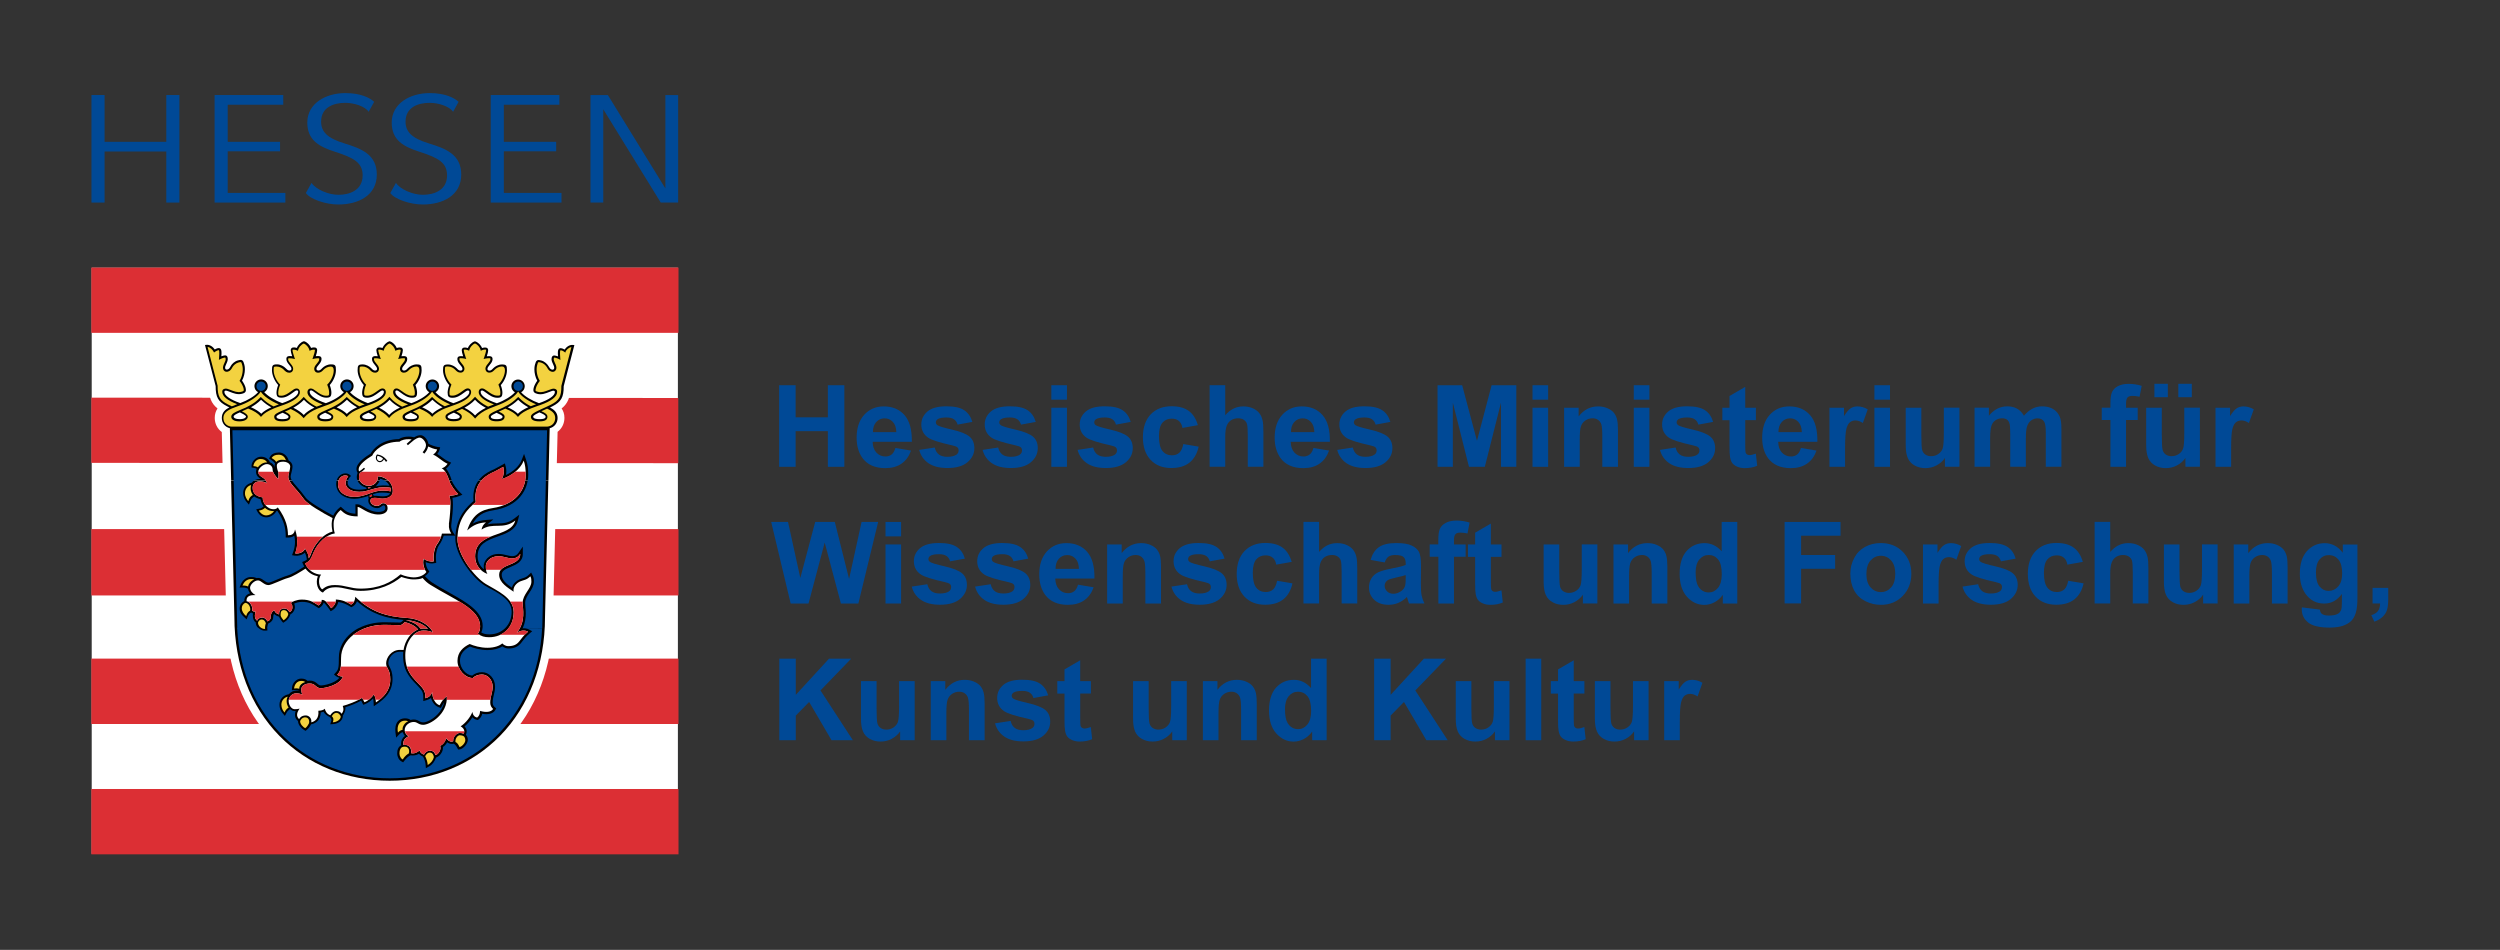 <?xml version="1.0" encoding="UTF-8"?>
<svg id="uuid-ee111869-714c-445e-887a-2ffb27f534f1" data-name="Ebene_1" xmlns="http://www.w3.org/2000/svg" viewBox="0 0 490.09 186.21">
  <rect x="0" y="0" width="490.09" height="186.21" fill="#333333" stroke="none"/>
  <g>
    <path d="M152.74,91.51v-15.99h3.23v6.29h6.32v-6.29h3.23v15.99h-3.23v-6.99h-6.32v6.99h-3.23Z" style="fill: #004996;"/>
    <path d="M175.54,87.82l3.05.51c-.39,1.12-1.01,1.97-1.86,2.56-.85.59-1.91.88-3.18.88-2.01,0-3.5-.66-4.47-1.97-.76-1.05-1.15-2.38-1.15-3.99,0-1.92.5-3.42,1.5-4.51,1-1.09,2.27-1.63,3.81-1.63,1.72,0,3.08.57,4.08,1.71,1,1.14,1.47,2.88,1.43,5.23h-7.68c.02.91.27,1.62.74,2.12s1.06.76,1.77.76c.48,0,.88-.13,1.21-.39s.57-.68.74-1.27ZM175.71,84.72c-.02-.89-.25-1.56-.69-2.02-.44-.46-.97-.69-1.59-.69-.67,0-1.22.24-1.66.73-.44.49-.65,1.15-.64,1.98h4.58Z" style="fill: #004996;"/>
    <path d="M180.17,88.2l3.08-.47c.13.6.4,1.05.8,1.36.4.31.96.46,1.68.46.79,0,1.39-.15,1.79-.44.27-.2.4-.48.4-.82,0-.23-.07-.43-.22-.58-.15-.15-.49-.28-1.02-.4-2.47-.55-4.04-1.04-4.7-1.49-.92-.62-1.37-1.49-1.37-2.61,0-1,.4-1.85,1.19-2.53.79-.68,2.02-1.03,3.69-1.03s2.76.26,3.53.77,1.3,1.28,1.59,2.29l-2.89.53c-.12-.45-.36-.8-.7-1.04-.35-.24-.84-.36-1.48-.36-.81,0-1.39.11-1.73.34-.23.16-.35.37-.35.62,0,.22.1.4.31.56.28.2,1.23.49,2.86.86,1.63.37,2.77.83,3.42,1.36.64.54.96,1.3.96,2.28,0,1.06-.44,1.97-1.33,2.74-.89.76-2.2,1.15-3.94,1.15-1.58,0-2.83-.32-3.75-.96-.92-.64-1.52-1.51-1.8-2.61Z" style="fill: #004996;"/>
    <path d="M192.6,88.2l3.08-.47c.13.6.4,1.05.8,1.36.4.31.96.46,1.68.46.79,0,1.39-.15,1.79-.44.27-.2.4-.48.4-.82,0-.23-.07-.43-.22-.58-.15-.15-.49-.28-1.02-.4-2.47-.55-4.04-1.04-4.7-1.49-.92-.62-1.37-1.49-1.37-2.61,0-1,.4-1.85,1.19-2.53.79-.68,2.02-1.03,3.69-1.03s2.76.26,3.53.77,1.3,1.28,1.59,2.29l-2.89.53c-.12-.45-.36-.8-.7-1.04-.35-.24-.84-.36-1.48-.36-.81,0-1.39.11-1.73.34-.23.16-.35.37-.35.62,0,.22.1.4.31.56.28.2,1.23.49,2.86.86,1.63.37,2.77.83,3.42,1.36.64.54.96,1.3.96,2.28,0,1.06-.44,1.97-1.33,2.74-.89.76-2.2,1.15-3.94,1.15-1.58,0-2.83-.32-3.75-.96-.92-.64-1.52-1.51-1.8-2.61Z" style="fill: #004996;"/>
    <path d="M206.1,78.35v-2.83h3.06v2.83h-3.06ZM206.1,91.51v-11.58h3.06v11.58h-3.06Z" style="fill: #004996;"/>
    <path d="M211.22,88.2l3.08-.47c.13.6.4,1.05.8,1.36.4.31.96.46,1.68.46.79,0,1.39-.15,1.79-.44.27-.2.4-.48.4-.82,0-.23-.07-.43-.22-.58-.15-.15-.49-.28-1.02-.4-2.47-.55-4.04-1.04-4.7-1.49-.92-.62-1.37-1.49-1.37-2.61,0-1,.4-1.85,1.19-2.53.79-.68,2.02-1.03,3.69-1.03s2.76.26,3.53.77,1.3,1.28,1.59,2.29l-2.89.53c-.12-.45-.36-.8-.7-1.04-.35-.24-.84-.36-1.48-.36-.81,0-1.39.11-1.73.34-.23.16-.35.37-.35.62,0,.22.1.4.31.56.28.2,1.23.49,2.86.86,1.63.37,2.77.83,3.42,1.36.64.54.96,1.3.96,2.28,0,1.06-.44,1.97-1.33,2.74-.89.76-2.2,1.15-3.94,1.15-1.58,0-2.83-.32-3.75-.96-.92-.64-1.52-1.51-1.8-2.61Z" style="fill: #004996;"/>
    <path d="M234.82,83.35l-3.02.54c-.1-.6-.33-1.06-.69-1.36-.36-.31-.83-.46-1.4-.46-.76,0-1.37.26-1.83.79-.45.53-.68,1.41-.68,2.64,0,1.37.23,2.34.69,2.91.46.57,1.08.85,1.86.85.58,0,1.06-.17,1.43-.5.37-.33.63-.9.79-1.71l3.01.51c-.31,1.38-.91,2.42-1.8,3.13s-2.08,1.06-3.57,1.06c-1.69,0-3.04-.53-4.05-1.6s-1.51-2.55-1.51-4.44.51-3.4,1.52-4.47c1.01-1.06,2.38-1.6,4.1-1.6,1.41,0,2.53.3,3.36.91.83.61,1.43,1.53,1.79,2.78Z" style="fill: #004996;"/>
    <path d="M240.19,75.52v5.88c.99-1.16,2.17-1.73,3.54-1.73.71,0,1.34.13,1.91.39s.99.6,1.28,1,.48.86.59,1.35c.11.49.16,1.26.16,2.3v6.79h-3.06v-6.12c0-1.21-.06-1.98-.17-2.31s-.32-.59-.62-.78c-.29-.19-.66-.29-1.11-.29-.51,0-.96.12-1.36.37-.4.25-.69.62-.88,1.12-.19.5-.28,1.23-.28,2.21v5.8h-3.06v-15.99h3.06Z" style="fill: #004996;"/>
    <path d="M257.49,87.82l3.05.51c-.39,1.12-1.01,1.97-1.86,2.56-.85.59-1.91.88-3.18.88-2.01,0-3.5-.66-4.47-1.97-.76-1.05-1.15-2.38-1.15-3.99,0-1.92.5-3.42,1.5-4.51,1-1.09,2.27-1.63,3.81-1.63,1.72,0,3.08.57,4.08,1.71,1,1.14,1.47,2.88,1.43,5.23h-7.68c.02.91.27,1.62.74,2.12s1.06.76,1.77.76c.48,0,.88-.13,1.21-.39s.57-.68.74-1.27ZM257.66,84.72c-.02-.89-.25-1.56-.69-2.02-.44-.46-.97-.69-1.59-.69-.67,0-1.22.24-1.66.73-.44.49-.65,1.15-.64,1.98h4.58Z" style="fill: #004996;"/>
    <path d="M262.12,88.2l3.08-.47c.13.6.4,1.05.8,1.36.4.31.96.46,1.68.46.79,0,1.39-.15,1.79-.44.27-.2.4-.48.4-.82,0-.23-.07-.43-.22-.58-.15-.15-.49-.28-1.02-.4-2.47-.55-4.04-1.04-4.7-1.49-.92-.62-1.37-1.49-1.37-2.61,0-1,.4-1.85,1.19-2.53.79-.68,2.02-1.03,3.69-1.03s2.76.26,3.53.77,1.3,1.28,1.59,2.29l-2.89.53c-.12-.45-.36-.8-.7-1.04-.35-.24-.84-.36-1.48-.36-.81,0-1.39.11-1.73.34-.23.16-.35.37-.35.62,0,.22.1.4.31.56.28.2,1.23.49,2.86.86,1.63.37,2.77.83,3.42,1.36.64.54.96,1.3.96,2.28,0,1.06-.44,1.97-1.33,2.74-.89.76-2.2,1.15-3.94,1.15-1.58,0-2.83-.32-3.75-.96-.92-.64-1.52-1.51-1.8-2.61Z" style="fill: #004996;"/>
    <path d="M281.81,91.51v-15.99h4.83l2.9,10.9,2.87-10.9h4.84v15.99h-3v-12.58l-3.17,12.58h-3.11l-3.16-12.58v12.58h-3Z" style="fill: #004996;"/>
    <path d="M300.43,78.35v-2.83h3.06v2.83h-3.06ZM300.43,91.51v-11.58h3.06v11.58h-3.06Z" style="fill: #004996;"/>
    <path d="M317.17,91.51h-3.06v-5.91c0-1.25-.07-2.06-.2-2.43-.13-.37-.34-.65-.64-.86-.29-.2-.65-.31-1.06-.31-.53,0-1.01.15-1.43.44-.42.29-.71.68-.87,1.16-.16.48-.23,1.37-.23,2.66v5.25h-3.06v-11.58h2.85v1.7c1.01-1.31,2.28-1.96,3.82-1.96.68,0,1.29.12,1.85.37.56.24.98.55,1.27.93s.49.81.6,1.29c.11.48.17,1.17.17,2.06v7.2Z" style="fill: #004996;"/>
    <path d="M320.28,78.35v-2.83h3.06v2.83h-3.06ZM320.28,91.51v-11.58h3.06v11.58h-3.06Z" style="fill: #004996;"/>
    <path d="M325.4,88.2l3.08-.47c.13.6.4,1.05.8,1.36.4.31.96.46,1.68.46.79,0,1.39-.15,1.79-.44.27-.2.4-.48.4-.82,0-.23-.07-.43-.22-.58-.15-.15-.49-.28-1.03-.4-2.47-.55-4.04-1.04-4.7-1.49-.92-.62-1.37-1.49-1.37-2.61,0-1,.4-1.85,1.19-2.53.79-.68,2.02-1.03,3.69-1.03s2.76.26,3.53.77,1.3,1.28,1.59,2.29l-2.89.53c-.12-.45-.36-.8-.7-1.04-.35-.24-.84-.36-1.48-.36-.81,0-1.38.11-1.73.34-.23.16-.35.37-.35.62,0,.22.1.4.31.56.28.2,1.23.49,2.86.86s2.77.83,3.42,1.36c.64.54.96,1.3.96,2.28,0,1.06-.44,1.97-1.33,2.74s-2.2,1.15-3.94,1.15c-1.58,0-2.83-.32-3.75-.96s-1.52-1.51-1.8-2.61Z" style="fill: #004996;"/>
    <path d="M344.22,79.92v2.44h-2.09v4.67c0,.95.02,1.5.06,1.65s.13.29.27.39c.14.1.31.15.52.15.28,0,.69-.1,1.23-.29l.26,2.38c-.71.31-1.52.46-2.42.46-.55,0-1.05-.09-1.49-.28-.44-.19-.77-.43-.98-.72s-.35-.69-.43-1.19c-.07-.36-.1-1.08-.1-2.16v-5.05h-1.41v-2.44h1.41v-2.3l3.08-1.79v4.09h2.09Z" style="fill: #004996;"/>
    <path d="M353.05,87.82l3.05.51c-.39,1.12-1.01,1.97-1.86,2.56-.85.59-1.91.88-3.18.88-2.01,0-3.5-.66-4.47-1.97-.76-1.05-1.14-2.38-1.14-3.99,0-1.92.5-3.42,1.5-4.51,1-1.09,2.27-1.63,3.81-1.63,1.72,0,3.08.57,4.08,1.71,1,1.14,1.47,2.88,1.43,5.23h-7.68c.02.91.27,1.62.74,2.12s1.06.76,1.77.76c.48,0,.88-.13,1.21-.39s.57-.68.74-1.27ZM353.22,84.72c-.02-.89-.25-1.56-.69-2.02-.44-.46-.97-.69-1.59-.69-.67,0-1.22.24-1.66.73-.44.49-.65,1.15-.64,1.98h4.58Z" style="fill: #004996;"/>
    <path d="M361.7,91.51h-3.06v-11.58h2.85v1.65c.49-.78.92-1.29,1.31-1.54.39-.25.83-.37,1.32-.37.7,0,1.37.19,2.02.58l-.95,2.67c-.52-.33-1-.5-1.44-.5s-.79.12-1.09.35-.53.66-.7,1.28c-.17.62-.26,1.91-.26,3.88v3.58Z" style="fill: #004996;"/>
    <path d="M367.45,78.35v-2.83h3.06v2.83h-3.06ZM367.45,91.51v-11.58h3.06v11.58h-3.06Z" style="fill: #004996;"/>
    <path d="M381.28,91.51v-1.73c-.42.62-.98,1.1-1.66,1.46-.69.36-1.41.53-2.18.53s-1.48-.17-2.09-.51c-.62-.34-1.06-.82-1.34-1.44-.28-.62-.42-1.47-.42-2.56v-7.33h3.06v5.32c0,1.63.06,2.63.17,2.99.11.37.32.66.62.87s.68.32,1.13.32c.52,0,.99-.14,1.41-.43s.7-.64.85-1.07.23-1.47.23-3.12v-4.89h3.06v11.58h-2.85Z" style="fill: #004996;"/>
    <path d="M387.07,79.92h2.82v1.58c1.01-1.23,2.21-1.84,3.61-1.84.74,0,1.38.15,1.93.46.54.31.99.77,1.34,1.38.51-.62,1.06-1.08,1.65-1.38.59-.31,1.22-.46,1.89-.46.85,0,1.57.17,2.16.52s1.03.85,1.32,1.52c.21.49.32,1.29.32,2.4v7.4h-3.06v-6.62c0-1.15-.11-1.89-.32-2.22-.28-.44-.72-.65-1.31-.65-.43,0-.83.13-1.21.39s-.65.65-.82,1.15c-.17.51-.25,1.3-.25,2.39v5.56h-3.06v-6.35c0-1.13-.05-1.85-.16-2.18-.11-.33-.28-.57-.51-.73-.23-.16-.54-.24-.93-.24-.47,0-.9.13-1.28.38-.38.25-.65.62-.81,1.1-.16.48-.25,1.28-.25,2.39v5.63h-3.06v-11.58Z" style="fill: #004996;"/>
    <path d="M412.02,79.92h1.7v-.87c0-.97.1-1.7.31-2.18s.59-.87,1.15-1.17c.56-.3,1.26-.45,2.11-.45s1.73.13,2.56.39l-.42,2.14c-.49-.12-.96-.17-1.41-.17s-.76.1-.95.31c-.19.21-.29.6-.29,1.19v.82h2.29v2.41h-2.29v9.17h-3.06v-9.17h-1.7v-2.41Z" style="fill: #004996;"/>
    <path d="M428.42,91.51v-1.73c-.42.62-.98,1.1-1.66,1.46-.69.36-1.41.53-2.18.53s-1.48-.17-2.09-.51c-.62-.34-1.06-.82-1.34-1.44-.28-.62-.42-1.47-.42-2.56v-7.33h3.06v5.32c0,1.63.06,2.63.17,2.99.11.37.32.66.62.87s.68.32,1.13.32c.52,0,.99-.14,1.41-.43s.7-.64.85-1.07.23-1.47.23-3.12v-4.89h3.06v11.58h-2.85ZM422.34,77.87v-2.63h2.63v2.63h-2.63ZM427.03,77.87v-2.63h2.64v2.63h-2.64Z" style="fill: #004996;"/>
    <path d="M437.38,91.51h-3.06v-11.58h2.85v1.65c.49-.78.92-1.29,1.31-1.54.39-.25.83-.37,1.32-.37.7,0,1.37.19,2.02.58l-.95,2.67c-.52-.33-1-.5-1.44-.5s-.79.12-1.09.35-.53.66-.7,1.28c-.17.62-.26,1.91-.26,3.88v3.58Z" style="fill: #004996;"/>
    <path d="M155,118.31l-3.82-15.99h3.3l2.41,10.98,2.92-10.98h3.84l2.8,11.17,2.45-11.17h3.25l-3.88,15.99h-3.42l-3.18-11.95-3.17,11.95h-3.5Z" style="fill: #004996;"/>
    <path d="M173.59,105.15v-2.83h3.06v2.83h-3.06ZM173.59,118.31v-11.58h3.06v11.58h-3.06Z" style="fill: #004996;"/>
    <path d="M178.71,115l3.08-.47c.13.6.4,1.05.8,1.36.4.31.96.46,1.68.46.79,0,1.39-.15,1.79-.44.27-.2.4-.48.4-.82,0-.23-.07-.43-.22-.58-.15-.15-.49-.28-1.02-.4-2.47-.55-4.04-1.04-4.7-1.49-.92-.62-1.37-1.49-1.37-2.61,0-1,.4-1.85,1.19-2.53.79-.68,2.02-1.03,3.69-1.03s2.76.26,3.53.77,1.3,1.28,1.59,2.29l-2.89.53c-.12-.45-.36-.8-.7-1.04-.35-.24-.84-.36-1.48-.36-.81,0-1.39.11-1.73.34-.23.16-.35.37-.35.62,0,.22.1.4.31.56.28.2,1.23.49,2.86.86,1.63.37,2.77.83,3.42,1.36.64.54.96,1.3.96,2.28,0,1.06-.44,1.97-1.33,2.74-.89.76-2.2,1.15-3.94,1.15-1.58,0-2.83-.32-3.75-.96-.92-.64-1.52-1.51-1.8-2.61Z" style="fill: #004996;"/>
    <path d="M191.13,115l3.08-.47c.13.6.4,1.05.8,1.36.4.31.96.46,1.68.46.79,0,1.39-.15,1.79-.44.27-.2.4-.48.4-.82,0-.23-.07-.43-.22-.58-.15-.15-.49-.28-1.02-.4-2.47-.55-4.04-1.04-4.7-1.49-.92-.62-1.37-1.49-1.37-2.61,0-1,.4-1.85,1.19-2.53.79-.68,2.02-1.03,3.69-1.03s2.76.26,3.53.77,1.3,1.28,1.59,2.29l-2.89.53c-.12-.45-.36-.8-.7-1.04-.35-.24-.84-.36-1.48-.36-.81,0-1.39.11-1.73.34-.23.16-.35.37-.35.62,0,.22.1.4.31.56.28.2,1.23.49,2.86.86,1.63.37,2.77.83,3.42,1.36.64.54.96,1.3.96,2.28,0,1.06-.44,1.97-1.33,2.74-.89.76-2.2,1.15-3.94,1.15-1.58,0-2.83-.32-3.75-.96-.92-.64-1.52-1.51-1.8-2.61Z" style="fill: #004996;"/>
    <path d="M211.34,114.62l3.05.51c-.39,1.12-1.01,1.97-1.86,2.56-.85.59-1.91.88-3.18.88-2.01,0-3.5-.66-4.47-1.97-.76-1.05-1.15-2.38-1.15-3.99,0-1.92.5-3.42,1.5-4.51,1-1.09,2.27-1.63,3.81-1.63,1.72,0,3.08.57,4.08,1.71,1,1.14,1.47,2.88,1.43,5.23h-7.68c.02.91.27,1.62.74,2.12s1.06.76,1.77.76c.48,0,.88-.13,1.21-.39s.57-.68.74-1.27ZM211.51,111.52c-.02-.89-.25-1.56-.69-2.02-.44-.46-.97-.69-1.59-.69-.67,0-1.22.24-1.66.73-.44.49-.65,1.15-.64,1.98h4.58Z" style="fill: #004996;"/>
    <path d="M227.59,118.31h-3.06v-5.91c0-1.25-.07-2.06-.2-2.43-.13-.37-.34-.65-.64-.86s-.65-.31-1.06-.31c-.53,0-1.01.15-1.43.44-.42.29-.71.68-.87,1.16-.16.48-.23,1.37-.23,2.66v5.25h-3.06v-11.58h2.85v1.7c1.01-1.31,2.28-1.96,3.82-1.96.68,0,1.29.12,1.85.37.56.24.98.55,1.27.93s.49.81.6,1.29c.11.48.17,1.17.17,2.06v7.2Z" style="fill: #004996;"/>
    <path d="M229.62,115l3.08-.47c.13.6.4,1.05.8,1.36.4.31.96.46,1.68.46.79,0,1.39-.15,1.79-.44.27-.2.4-.48.4-.82,0-.23-.07-.43-.22-.58-.15-.15-.49-.28-1.02-.4-2.47-.55-4.04-1.04-4.7-1.49-.92-.62-1.37-1.49-1.37-2.61,0-1,.4-1.85,1.19-2.53.79-.68,2.02-1.03,3.69-1.03s2.76.26,3.53.77,1.3,1.28,1.59,2.29l-2.89.53c-.12-.45-.36-.8-.7-1.04-.35-.24-.84-.36-1.48-.36-.81,0-1.39.11-1.73.34-.23.16-.35.37-.35.62,0,.22.1.4.31.56.28.2,1.23.49,2.86.86,1.63.37,2.77.83,3.42,1.36.64.54.96,1.3.96,2.28,0,1.06-.44,1.97-1.33,2.74-.89.76-2.2,1.15-3.94,1.15-1.58,0-2.83-.32-3.75-.96-.92-.64-1.52-1.51-1.8-2.61Z" style="fill: #004996;"/>
    <path d="M253.21,110.15l-3.02.54c-.1-.6-.33-1.06-.69-1.36-.36-.31-.83-.46-1.4-.46-.76,0-1.37.26-1.83.79-.45.53-.68,1.41-.68,2.64,0,1.37.23,2.34.69,2.91.46.57,1.08.85,1.86.85.58,0,1.06-.17,1.43-.5.37-.33.63-.9.79-1.71l3.01.51c-.31,1.38-.91,2.42-1.8,3.13s-2.08,1.06-3.57,1.06c-1.69,0-3.04-.53-4.05-1.6s-1.51-2.55-1.51-4.44.51-3.4,1.52-4.47c1.01-1.06,2.38-1.6,4.1-1.6,1.41,0,2.53.3,3.36.91.83.61,1.43,1.53,1.79,2.78Z" style="fill: #004996;"/>
    <path d="M258.59,102.32v5.88c.99-1.16,2.17-1.73,3.54-1.73.71,0,1.34.13,1.91.39s.99.6,1.28,1,.48.86.59,1.35c.11.49.16,1.26.16,2.3v6.79h-3.06v-6.12c0-1.21-.06-1.98-.17-2.31s-.32-.59-.62-.78c-.29-.19-.66-.29-1.11-.29-.51,0-.96.12-1.36.37-.4.25-.69.62-.88,1.12-.19.5-.28,1.23-.28,2.21v5.8h-3.06v-15.99h3.06Z" style="fill: #004996;"/>
    <path d="M271.47,110.26l-2.78-.5c.31-1.12.85-1.95,1.61-2.49.76-.54,1.9-.81,3.4-.81,1.37,0,2.38.16,3.05.49.67.32,1.14.73,1.41,1.23.27.5.41,1.41.41,2.74l-.03,3.58c0,1.02.05,1.77.15,2.25s.28,1,.55,1.55h-3.03c-.08-.2-.18-.51-.29-.91-.05-.18-.09-.3-.11-.36-.52.51-1.08.89-1.68,1.15s-1.23.38-1.91.38c-1.19,0-2.13-.32-2.82-.97-.69-.65-1.03-1.46-1.03-2.45,0-.65.16-1.24.47-1.75.31-.51.75-.91,1.31-1.18.56-.27,1.38-.51,2.44-.71,1.43-.27,2.42-.52,2.98-.75v-.31c0-.59-.15-1.01-.44-1.26-.29-.25-.84-.38-1.65-.38-.55,0-.97.11-1.28.32-.31.21-.55.59-.74,1.13ZM275.57,112.74c-.39.13-1.01.29-1.86.47-.85.18-1.41.36-1.67.53-.4.28-.6.64-.6,1.08s.16.8.48,1.11c.32.31.73.47,1.22.47.55,0,1.08-.18,1.58-.55.37-.28.61-.61.73-1.01.08-.26.12-.76.12-1.49v-.61Z" style="fill: #004996;"/>
    <path d="M280.26,106.72h1.7v-.87c0-.97.1-1.7.31-2.18.21-.48.59-.87,1.15-1.17s1.26-.45,2.11-.45,1.73.13,2.56.39l-.41,2.14c-.49-.12-.96-.17-1.41-.17s-.76.1-.95.31c-.19.21-.29.6-.29,1.19v.82h2.29v2.41h-2.29v9.17h-3.06v-9.17h-1.7v-2.41Z" style="fill: #004996;"/>
    <path d="M294.35,106.72v2.44h-2.09v4.67c0,.95.02,1.5.06,1.65s.13.29.27.39c.14.1.31.15.52.15.28,0,.69-.1,1.23-.29l.26,2.38c-.71.31-1.52.46-2.42.46-.55,0-1.05-.09-1.49-.28-.44-.19-.77-.43-.98-.72-.21-.29-.35-.69-.43-1.19-.07-.36-.1-1.08-.1-2.16v-5.05h-1.41v-2.44h1.41v-2.3l3.08-1.79v4.09h2.09Z" style="fill: #004996;"/>
    <path d="M310.3,118.31v-1.73c-.42.62-.98,1.1-1.66,1.46-.69.36-1.41.53-2.18.53s-1.48-.17-2.09-.51c-.62-.34-1.06-.82-1.34-1.44-.28-.62-.42-1.47-.42-2.56v-7.33h3.06v5.32c0,1.63.06,2.63.17,2.99.11.37.32.66.62.87s.68.32,1.13.32c.52,0,.99-.14,1.41-.43s.7-.64.85-1.07.23-1.47.23-3.12v-4.89h3.06v11.58h-2.85Z" style="fill: #004996;"/>
    <path d="M326.85,118.31h-3.06v-5.91c0-1.25-.07-2.06-.2-2.43-.13-.37-.34-.65-.64-.86-.29-.2-.65-.31-1.06-.31-.53,0-1.01.15-1.43.44-.42.29-.71.68-.87,1.16-.16.48-.23,1.37-.23,2.66v5.25h-3.06v-11.58h2.85v1.7c1.01-1.31,2.28-1.96,3.82-1.96.68,0,1.29.12,1.85.37.56.24.98.55,1.27.93s.49.81.6,1.29c.11.48.17,1.17.17,2.06v7.2Z" style="fill: #004996;"/>
    <path d="M340.58,118.31h-2.85v-1.7c-.47.66-1.03,1.15-1.67,1.48s-1.29.49-1.95.49c-1.33,0-2.47-.54-3.42-1.61-.95-1.07-1.42-2.57-1.42-4.49s.46-3.46,1.38-4.48,2.09-1.53,3.5-1.53c1.29,0,2.41.54,3.36,1.61v-5.76h3.06v15.99ZM332.41,112.26c0,1.24.17,2.13.51,2.68.49.8,1.18,1.2,2.07,1.2.71,0,1.3-.3,1.8-.9.49-.6.74-1.5.74-2.69,0-1.33-.24-2.29-.72-2.87-.48-.59-1.09-.88-1.84-.88s-1.34.29-1.83.87c-.49.58-.74,1.44-.74,2.59Z" style="fill: #004996;"/>
    <path d="M349.85,118.31v-15.99h10.96v2.7h-7.73v3.78h6.67v2.7h-6.67v6.79h-3.23Z" style="fill: #004996;"/>
    <path d="M362.74,112.35c0-1.02.25-2,.75-2.96s1.21-1.68,2.13-2.18c.92-.5,1.95-.75,3.08-.75,1.75,0,3.19.57,4.31,1.71,1.12,1.14,1.68,2.58,1.68,4.31s-.57,3.2-1.7,4.36c-1.13,1.15-2.55,1.73-4.27,1.73-1.06,0-2.07-.24-3.04-.72-.96-.48-1.7-1.18-2.2-2.11-.5-.93-.75-2.06-.75-3.39ZM365.88,112.51c0,1.15.27,2.03.82,2.64.54.61,1.22.92,2.02.92s1.47-.31,2.01-.92c.54-.61.81-1.5.81-2.66s-.27-2.01-.81-2.62c-.54-.61-1.21-.92-2.01-.92s-1.47.31-2.02.92c-.54.61-.82,1.49-.82,2.64Z" style="fill: #004996;"/>
    <path d="M380.03,118.31h-3.06v-11.58h2.85v1.65c.49-.78.92-1.29,1.31-1.54.39-.25.83-.37,1.32-.37.7,0,1.37.19,2.02.58l-.95,2.67c-.52-.33-1-.5-1.44-.5s-.79.12-1.09.35-.53.66-.7,1.28c-.17.62-.26,1.91-.26,3.88v3.58Z" style="fill: #004996;"/>
    <path d="M384.71,115l3.08-.47c.13.6.4,1.05.8,1.36.4.31.96.46,1.68.46.79,0,1.39-.15,1.79-.44.27-.2.4-.48.4-.82,0-.23-.07-.43-.22-.58-.15-.15-.49-.28-1.03-.4-2.47-.55-4.04-1.04-4.7-1.49-.92-.62-1.37-1.49-1.37-2.61,0-1,.4-1.85,1.19-2.53.79-.68,2.02-1.03,3.69-1.03s2.76.26,3.53.77,1.3,1.28,1.59,2.29l-2.89.53c-.12-.45-.36-.8-.7-1.04-.35-.24-.84-.36-1.48-.36-.81,0-1.38.11-1.73.34-.23.16-.35.37-.35.62,0,.22.1.4.31.56.28.2,1.23.49,2.86.86s2.77.83,3.42,1.36c.64.54.96,1.3.96,2.28,0,1.06-.44,1.97-1.33,2.74s-2.2,1.15-3.94,1.15c-1.58,0-2.83-.32-3.75-.96s-1.52-1.51-1.8-2.61Z" style="fill: #004996;"/>
    <path d="M408.3,110.15l-3.02.54c-.1-.6-.33-1.06-.69-1.36-.36-.31-.83-.46-1.4-.46-.76,0-1.37.26-1.83.79-.45.53-.68,1.41-.68,2.64,0,1.37.23,2.34.69,2.91.46.57,1.08.85,1.86.85.58,0,1.06-.17,1.43-.5.37-.33.63-.9.79-1.71l3.01.51c-.31,1.38-.91,2.42-1.8,3.13-.89.71-2.08,1.06-3.57,1.06-1.69,0-3.04-.53-4.05-1.6s-1.51-2.55-1.51-4.44.5-3.4,1.52-4.47,2.38-1.6,4.1-1.6c1.41,0,2.53.3,3.36.91.83.61,1.43,1.53,1.79,2.78Z" style="fill: #004996;"/>
    <path d="M413.68,102.32v5.88c.99-1.16,2.17-1.73,3.54-1.73.71,0,1.34.13,1.91.39.57.26.99.6,1.28,1s.48.86.59,1.35c.11.49.16,1.26.16,2.3v6.79h-3.06v-6.12c0-1.21-.06-1.98-.17-2.31s-.32-.59-.62-.78c-.29-.19-.66-.29-1.11-.29-.51,0-.96.12-1.36.37-.4.25-.69.62-.88,1.12-.19.5-.28,1.23-.28,2.21v5.8h-3.06v-15.99h3.06Z" style="fill: #004996;"/>
    <path d="M431.89,118.31v-1.73c-.42.62-.98,1.1-1.66,1.46-.69.36-1.41.53-2.18.53s-1.48-.17-2.09-.51c-.62-.34-1.06-.82-1.34-1.44-.28-.62-.42-1.47-.42-2.56v-7.33h3.06v5.32c0,1.63.06,2.63.17,2.99.11.37.32.66.62.87s.68.32,1.13.32c.52,0,.99-.14,1.41-.43s.7-.64.85-1.07.23-1.47.23-3.12v-4.89h3.06v11.58h-2.85Z" style="fill: #004996;"/>
    <path d="M448.44,118.31h-3.06v-5.91c0-1.25-.07-2.06-.2-2.43-.13-.37-.34-.65-.64-.86-.29-.2-.65-.31-1.06-.31-.53,0-1.01.15-1.43.44-.42.29-.71.68-.87,1.16-.16.48-.23,1.37-.23,2.66v5.25h-3.06v-11.58h2.85v1.7c1.01-1.31,2.28-1.96,3.82-1.96.68,0,1.29.12,1.85.37.56.24.98.55,1.27.93s.49.81.6,1.29c.11.48.17,1.17.17,2.06v7.2Z" style="fill: #004996;"/>
    <path d="M451.27,119.07l3.5.43c.06.41.19.69.4.84.29.22.75.33,1.37.33.8,0,1.4-.12,1.8-.36.27-.16.47-.42.61-.77.09-.25.14-.72.14-1.41v-1.69c-.92,1.25-2.07,1.88-3.47,1.88-1.56,0-2.79-.66-3.7-1.97-.71-1.04-1.07-2.33-1.07-3.88,0-1.94.47-3.42,1.4-4.45.93-1.02,2.1-1.54,3.48-1.54s2.61.63,3.54,1.89v-1.62h2.87v10.39c0,1.37-.11,2.39-.34,3.06-.22.68-.54,1.21-.95,1.59s-.95.69-1.63.91c-.68.22-1.54.33-2.58.33-1.96,0-3.36-.34-4.18-1.01-.82-.67-1.23-1.52-1.23-2.56,0-.1,0-.23.01-.37ZM454.01,112.28c0,1.23.24,2.13.71,2.7.48.57,1.06.86,1.76.86.75,0,1.38-.29,1.9-.88.52-.59.77-1.45.77-2.6s-.25-2.09-.74-2.67c-.49-.58-1.12-.87-1.88-.87s-1.34.29-1.82.86c-.48.57-.71,1.44-.71,2.61Z" style="fill: #004996;"/>
    <path d="M465.12,115.24h3.06v2.19c0,.89-.08,1.59-.23,2.1-.15.51-.44.97-.87,1.38-.43.41-.96.73-1.62.96l-.6-1.27c.62-.2,1.06-.48,1.32-.84.26-.36.4-.84.41-1.46h-1.48v-3.06Z" style="fill: #004996;"/>
    <path d="M152.77,145.11v-15.99h3.23v7.1l6.52-7.1h4.34l-6.02,6.23,6.35,9.76h-4.18l-4.39-7.5-2.62,2.67v4.83h-3.23Z" style="fill: #004996;"/>
    <path d="M176.46,145.11v-1.73c-.42.62-.98,1.1-1.66,1.46s-1.41.53-2.18.53-1.48-.17-2.09-.51c-.62-.34-1.07-.82-1.34-1.44-.28-.62-.41-1.47-.41-2.56v-7.33h3.06v5.32c0,1.63.06,2.63.17,2.99.11.37.32.66.62.87.3.21.68.32,1.13.32.52,0,.99-.14,1.41-.43.41-.29.7-.64.85-1.07.15-.42.23-1.47.23-3.12v-4.89h3.06v11.58h-2.85Z" style="fill: #004996;"/>
    <path d="M193.01,145.11h-3.06v-5.91c0-1.25-.07-2.06-.2-2.43-.13-.37-.34-.65-.64-.86-.29-.2-.65-.31-1.06-.31-.53,0-1.01.15-1.43.44-.42.29-.71.68-.87,1.16-.16.48-.23,1.37-.23,2.66v5.25h-3.06v-11.58h2.85v1.7c1.01-1.31,2.28-1.96,3.82-1.96.68,0,1.29.12,1.85.37.56.24.98.55,1.27.93s.49.81.6,1.29c.11.48.17,1.17.17,2.06v7.2Z" style="fill: #004996;"/>
    <path d="M195.04,141.8l3.08-.47c.13.6.4,1.05.8,1.36s.96.46,1.68.46c.79,0,1.39-.14,1.79-.44.27-.2.4-.48.4-.82,0-.23-.07-.42-.22-.58-.15-.14-.49-.28-1.02-.4-2.47-.54-4.04-1.04-4.7-1.49-.92-.62-1.37-1.49-1.37-2.61,0-1,.4-1.85,1.19-2.53s2.02-1.03,3.69-1.03,2.76.26,3.53.77c.77.52,1.3,1.28,1.59,2.29l-2.89.53c-.12-.45-.36-.8-.7-1.04-.35-.24-.84-.36-1.48-.36-.81,0-1.39.11-1.73.34-.23.16-.35.37-.35.62,0,.22.1.4.31.56.28.2,1.23.49,2.86.86,1.63.37,2.77.83,3.42,1.36.64.54.96,1.3.96,2.28,0,1.06-.44,1.97-1.33,2.74-.89.76-2.2,1.14-3.94,1.14-1.58,0-2.83-.32-3.75-.96-.92-.64-1.52-1.51-1.8-2.61Z" style="fill: #004996;"/>
    <path d="M213.85,133.52v2.44h-2.09v4.67c0,.95.02,1.5.06,1.65s.13.29.27.39c.14.1.31.15.52.15.28,0,.69-.1,1.23-.29l.26,2.38c-.71.31-1.52.46-2.42.46-.55,0-1.05-.09-1.49-.28-.44-.19-.77-.43-.98-.72-.21-.29-.35-.69-.43-1.19-.07-.36-.1-1.08-.1-2.16v-5.05h-1.41v-2.44h1.41v-2.3l3.08-1.79v4.09h2.09Z" style="fill: #004996;"/>
    <path d="M229.8,145.11v-1.73c-.42.62-.98,1.1-1.66,1.46s-1.41.53-2.18.53-1.48-.17-2.09-.51c-.62-.34-1.07-.82-1.34-1.44-.28-.62-.41-1.47-.41-2.56v-7.33h3.06v5.32c0,1.63.06,2.63.17,2.99.11.37.32.66.62.87.3.21.68.32,1.13.32.52,0,.99-.14,1.41-.43.41-.29.7-.64.85-1.07.15-.42.23-1.47.23-3.12v-4.89h3.06v11.58h-2.85Z" style="fill: #004996;"/>
    <path d="M246.36,145.11h-3.06v-5.91c0-1.25-.07-2.06-.2-2.43-.13-.37-.34-.65-.64-.86-.29-.2-.65-.31-1.06-.31-.53,0-1.01.15-1.43.44-.42.29-.71.68-.87,1.16-.16.48-.23,1.37-.23,2.66v5.25h-3.06v-11.58h2.85v1.7c1.01-1.31,2.28-1.96,3.82-1.96.68,0,1.29.12,1.85.37.56.24.98.55,1.27.93s.49.81.6,1.29c.11.48.17,1.17.17,2.06v7.2Z" style="fill: #004996;"/>
    <path d="M260.08,145.11h-2.85v-1.7c-.47.66-1.03,1.15-1.67,1.48-.64.32-1.29.49-1.95.49-1.33,0-2.47-.54-3.42-1.61s-1.42-2.57-1.42-4.49.46-3.46,1.38-4.48,2.09-1.53,3.5-1.53c1.29,0,2.41.54,3.36,1.61v-5.76h3.06v15.99ZM251.91,139.06c0,1.24.17,2.13.51,2.68.49.8,1.19,1.2,2.07,1.2.71,0,1.3-.3,1.8-.9.49-.6.74-1.5.74-2.69,0-1.33-.24-2.29-.72-2.87-.48-.58-1.09-.88-1.84-.88s-1.34.29-1.83.87-.74,1.44-.74,2.59Z" style="fill: #004996;"/>
    <path d="M269.38,145.11v-15.99h3.23v7.1l6.52-7.1h4.34l-6.02,6.23,6.35,9.76h-4.18l-4.39-7.5-2.62,2.67v4.83h-3.23Z" style="fill: #004996;"/>
    <path d="M293.06,145.11v-1.73c-.42.62-.98,1.1-1.66,1.46s-1.41.53-2.18.53-1.48-.17-2.09-.51c-.62-.34-1.07-.82-1.34-1.44-.28-.62-.41-1.47-.41-2.56v-7.33h3.06v5.32c0,1.63.06,2.63.17,2.99.11.37.32.66.62.87.3.21.68.32,1.13.32.52,0,.99-.14,1.41-.43.41-.29.7-.64.85-1.07.15-.42.23-1.47.23-3.12v-4.89h3.06v11.58h-2.85Z" style="fill: #004996;"/>
    <path d="M299.08,145.11v-15.99h3.06v15.99h-3.06Z" style="fill: #004996;"/>
    <path d="M310.6,133.52v2.44h-2.09v4.67c0,.95.02,1.5.06,1.65s.13.29.27.39.31.15.52.15c.28,0,.69-.1,1.23-.29l.26,2.38c-.71.31-1.52.46-2.42.46-.55,0-1.05-.09-1.49-.28-.44-.19-.77-.43-.98-.72-.21-.29-.35-.69-.43-1.19-.07-.36-.1-1.08-.1-2.16v-5.05h-1.41v-2.44h1.41v-2.3l3.08-1.79v4.09h2.09Z" style="fill: #004996;"/>
    <path d="M320.34,145.11v-1.73c-.42.62-.98,1.1-1.66,1.46-.69.36-1.41.53-2.18.53s-1.48-.17-2.09-.51c-.62-.34-1.06-.82-1.34-1.44-.28-.62-.42-1.47-.42-2.56v-7.33h3.06v5.32c0,1.63.06,2.63.17,2.99.11.37.32.66.62.87.3.21.68.32,1.13.32.52,0,.99-.14,1.41-.43s.7-.64.85-1.07c.15-.42.23-1.47.23-3.12v-4.89h3.06v11.58h-2.85Z" style="fill: #004996;"/>
    <path d="M329.3,145.11h-3.06v-11.58h2.85v1.65c.49-.78.92-1.29,1.31-1.54.39-.25.83-.37,1.32-.37.7,0,1.37.19,2.02.58l-.95,2.67c-.52-.33-1-.5-1.44-.5s-.79.12-1.09.35-.53.66-.7,1.28c-.17.62-.26,1.91-.26,3.88v3.58Z" style="fill: #004996;"/>
  </g>
  <rect x="17.98" y="52.49" width="114.91" height="114.87" style="fill: #fff;"/>
  <polygon points="17.9 52.45 133.01 52.45 133.01 65.25 17.9 65.25 17.9 52.45 17.9 52.45" style="fill: #dc2f34;"/>
  <polygon points="17.9 77.95 17.9 90.74 132.97 90.8 132.97 78.02 17.9 77.95 17.9 77.95" style="fill: #dc2f34;"/>
  <polygon points="17.9 103.72 133.01 103.72 133.01 116.73 17.9 116.73 17.9 103.72 17.9 103.72" style="fill: #dc2f34;"/>
  <polygon points="17.9 129.11 133.01 129.11 133.01 141.93 17.9 141.93 17.9 129.11 17.9 129.11" style="fill: #dc2f34;"/>
  <polygon points="17.9 154.67 133.01 154.67 133.01 167.48 17.9 167.48 17.9 154.67 17.9 154.67" style="fill: #dc2f34;"/>
  <path d="M75.91,65.58c-.65.21-1.2.64-1.61,1.15-.66.03-1.18.29-1.51.77-.25.35-.34.73-.34,1.13,0,.03,0,.06,0,.09-.52.32-.78.84-.84,1.37-.16-.03-.33-.04-.5-.04-2.34,0-2.34,1.83-2.34,2.52,0,.19.01.39.04.58-.26-.08-.54-.15-.83-.15s-.55.06-.81.14c.03-.19.04-.39.04-.57,0-.69,0-2.52-2.34-2.52-.17,0-.34.02-.5.04-.07-.53-.32-1.04-.84-1.37,0-.03.01-.06.01-.09,0-.4-.1-.78-.35-1.13-.34-.48-.85-.73-1.51-.77-.41-.51-.96-.94-1.61-1.15l-.48-.15-.48.15c-.65.21-1.2.64-1.61,1.15-.66.03-1.18.29-1.51.77-.25.35-.34.73-.34,1.13,0,.03,0,.06,0,.09-.52.32-.78.84-.84,1.37-.16-.03-.33-.04-.5-.04-2.34,0-2.34,1.83-2.34,2.52,0,.2.02.39.04.6-.27-.1-.56-.16-.87-.16-.8,0-1.5.37-1.99.92.13-.51.2-1.03.2-1.52,0-.43-.05-.85-.15-1.23-.13-.51-.33-1.28-1.07-1.72-.71-.42-1.44-.23-1.83-.13-.17.04-.33.1-.48.17-.16-.42-.42-.73-.78-.95-.13-.08-.25-.13-.38-.16-.09-.42-.28-.8-.63-1.1-.44-.37-.97-.49-1.6-.37-.57-.46-1.3-.77-2.15-.68l-1.83.2s2.37,9.14,2.45,9.45c.04,1.97.53,3.22,1.74,4.18-.32.49-.54,1.09-.54,1.85,0,1.14.52,2.14,1.38,2.77.04,1.67.89,36.37.89,36.37v-.04c0,9.58,3.3,18.22,9.28,24.33,5.85,5.97,13.93,9.27,22.75,9.27s16.9-3.3,22.74-9.27c5.98-6.11,9.28-14.76,9.28-24.34v.04s.85-34.66.89-36.4c.83-.63,1.34-1.62,1.34-2.73,0-.76-.22-1.37-.55-1.85,1.21-.96,1.71-2.21,1.74-4.18.08-.31,2.45-9.45,2.45-9.45l-1.82-.2c-.86-.09-1.59.22-2.15.68-.62-.12-1.16,0-1.6.37-.35.3-.55.68-.64,1.1-.13.04-.25.09-.37.16-.36.21-.62.53-.78.95-.15-.07-.31-.13-.48-.17-.39-.1-1.12-.29-1.84.13-.73.44-.93,1.21-1.07,1.72-.1.38-.15.8-.15,1.23,0,.56.09,1.14.25,1.69-.49-.66-1.26-1.09-2.13-1.09-.29,0-.57.06-.83.15.03-.19.04-.39.04-.58,0-.69,0-2.52-2.34-2.52-.17,0-.34.02-.5.04-.07-.53-.32-1.04-.84-1.37,0-.03.01-.06.01-.09,0-.4-.1-.78-.34-1.13-.34-.48-.85-.73-1.51-.77-.41-.51-.96-.94-1.61-1.15l-.48-.15-.48.15c-.65.21-1.2.64-1.61,1.15-.66.03-1.18.29-1.51.77-.25.35-.34.73-.34,1.13,0,.03,0,.06,0,.09-.52.32-.78.84-.84,1.37-.16-.03-.33-.04-.5-.04-2.34,0-2.34,1.83-2.34,2.52,0,.19.02.39.04.58-.26-.08-.54-.15-.83-.15-.26,0-.51.05-.75.13.02-.19.04-.37.04-.56,0-.69,0-2.52-2.34-2.52-.17,0-.34.02-.5.04-.07-.53-.32-1.04-.84-1.37,0-.03.01-.06.01-.09,0-.4-.1-.78-.35-1.13-.33-.48-.85-.73-1.51-.77-.4-.51-.95-.94-1.61-1.15l-.48-.15-.48.15h0Z" style="fill: #fff; fill-rule: evenodd;"/>
  <path d="M45.3,94.25c.27,11.13.65,26.78.65,26.79,0,9.16,3.13,17.4,8.83,23.22,5.55,5.67,13.23,8.79,21.62,8.79s16.07-3.13,21.62-8.79c5.69-5.81,8.82-14.06,8.82-23.22,0,0,.39-15.75.66-26.79h-62.2Z" style="fill-rule: evenodd;"/>
  <path d="M107.51,94.25c.13-5.17.23-9.29.25-10.3.91-.22,1.55-1.01,1.55-2.01,0-1.06-.7-1.65-1.49-2.06.22-.1.44-.21.44-.21,1.76-.9,2.25-1.76,2.25-3.97.02-.05,2.09-8.05,2.09-8.05l-.26-.03c-.68-.08-1.3.38-1.66.91-.19-.11-.37-.2-.49-.23-.15-.04-.4-.1-.6.06-.16.14-.23.37-.23.88,0,.17.01.39.03.63-.15-.06-.29-.1-.4-.13-.2-.05-.42-.09-.59.01-.15.09-.21.25-.25.38-.12.44.09.86.26,1.23.15.32.29.61.22.87-.02.08-.11.32-.44.23-.31-.08-.45-.33-.6-.58l-.05-.09c-.24-.4-.75-.94-1.43-1.12-.34-.09-.6-.15-.81-.02-.23.14-.32.44-.44.88-.07.27-.1.56-.1.87,0,.75.2,1.57.56,2.24-.35.48-.6,1.01-.68,1.33-.05.2-.08.37-.08.51,0,.4.23.59.8.74.82.22,1.64-.11,2.3-.37.38-.15.75-.3.92-.25q.2.05.2.25c0,.71-1.16,1.52-3.12,2.19-1.49-.54-2.83-1.37-3.5-2.14.42-.22.71-.67.71-1.18,0-.73-.59-1.32-1.31-1.32s-1.31.6-1.31,1.32c0,.51.28.95.7,1.18-.68.77-2.05,1.62-3.55,2.16-1.99-.67-3.17-1.49-3.17-2.21,0-.07.02-.3.27-.3.19,0,.5.23.84.48.57.42,1.28.95,2.14.95.79,0,1.01-.22,1.01-1.03,0-.32-.1-.9-.32-1.45.72-.79,1.21-1.95,1.21-2.9s-.11-1.15-.99-1.15c-.7,0-1.33.38-1.67.72l-.07.07c-.21.22-.4.42-.72.42-.34,0-.37-.26-.37-.34,0-.26.21-.51.44-.78.26-.31.56-.67.56-1.13,0-.52-.34-.59-.71-.59-.12,0-.27,0-.42.03.19-.57.27-.93.27-1.17,0-.15-.03-.26-.09-.34-.15-.21-.4-.21-.56-.21-.12,0-.32.03-.54.1-.22-.52-.73-1.11-1.33-1.3l-.07-.02-.07.02c-.6.19-1.12.78-1.33,1.3-.21-.07-.42-.1-.53-.1-.16,0-.42,0-.56.21-.07.09-.1.19-.1.34,0,.24.09.6.28,1.17-.15-.02-.31-.03-.43-.03-.37,0-.71.07-.71.59,0,.46.3.81.56,1.13.22.27.44.52.44.78,0,.08-.03.34-.37.34-.32,0-.51-.2-.72-.42l-.07-.07c-.33-.33-.96-.72-1.66-.72-.87,0-.99.23-.99,1.15s.5,2.11,1.22,2.9c-.22.55-.32,1.13-.32,1.45,0,.81.21,1.03,1.01,1.03.85,0,1.56-.53,2.14-.95.33-.25.64-.48.83-.48.26,0,.28.23.28.3,0,.71-1.17,1.52-3.13,2.19-1.48-.53-2.84-1.38-3.51-2.15.42-.22.71-.66.71-1.18,0-.73-.59-1.32-1.32-1.32s-1.31.6-1.31,1.32c0,.51.29.95.7,1.18-.68.78-2.03,1.62-3.51,2.15-1.96-.67-3.14-1.49-3.14-2.2,0-.07.02-.3.28-.3.19,0,.5.23.83.48.57.42,1.29.95,2.14.95.79,0,1.01-.22,1.01-1.03,0-.32-.1-.9-.32-1.45.72-.79,1.21-1.95,1.21-2.9s-.11-1.15-.99-1.15c-.7,0-1.34.38-1.67.72l-.07.07c-.21.22-.41.42-.72.42-.34,0-.37-.26-.37-.34,0-.26.21-.51.44-.78.26-.31.56-.67.56-1.13,0-.52-.34-.59-.71-.59-.12,0-.27,0-.42.03.18-.57.27-.93.27-1.17,0-.15-.03-.26-.09-.34-.15-.21-.41-.21-.56-.21-.12,0-.33.03-.54.1-.22-.52-.73-1.11-1.33-1.3l-.07-.02-.07.02c-.6.19-1.11.78-1.33,1.3-.21-.07-.42-.1-.54-.1-.15,0-.42,0-.56.21-.07.09-.1.19-.1.34,0,.24.09.6.27,1.17-.15-.02-.3-.03-.42-.03-.37,0-.71.07-.71.59,0,.46.3.81.56,1.13.22.27.43.52.43.78,0,.08-.03.34-.37.34-.31,0-.51-.2-.72-.42l-.07-.07c-.33-.33-.96-.72-1.66-.72-.88,0-.99.23-.99,1.15s.5,2.11,1.22,2.9c-.22.55-.33,1.13-.33,1.45,0,.81.22,1.03,1.01,1.03.85,0,1.56-.53,2.14-.95.33-.25.64-.48.83-.48.26,0,.28.23.28.3,0,.71-1.17,1.52-3.13,2.19-1.48-.53-2.84-1.38-3.51-2.15.43-.22.71-.66.71-1.18,0-.73-.58-1.32-1.31-1.32s-1.31.6-1.31,1.32c0,.51.29.95.71,1.18-.69.79-2.05,1.63-3.54,2.16-1.98-.67-3.16-1.5-3.16-2.21,0-.07.02-.3.27-.3.19,0,.5.23.83.48.57.42,1.29.95,2.14.95.79,0,1.01-.22,1.01-1.03,0-.32-.1-.9-.32-1.45.72-.79,1.21-1.95,1.21-2.9s-.11-1.15-.99-1.15c-.7,0-1.34.38-1.67.72l-.07.07c-.21.22-.4.42-.72.42-.34,0-.37-.26-.37-.34,0-.26.21-.51.44-.78.26-.31.56-.67.56-1.13,0-.52-.34-.59-.71-.59-.12,0-.27,0-.42.03.19-.57.27-.93.27-1.17,0-.15-.03-.26-.09-.34-.15-.21-.41-.21-.56-.21-.12,0-.32.03-.54.1-.22-.52-.73-1.11-1.33-1.3l-.07-.02-.07.02c-.6.19-1.12.78-1.33,1.3-.21-.07-.42-.1-.53-.1-.16,0-.42,0-.56.21-.07.09-.1.19-.1.34,0,.24.09.6.28,1.17-.15-.02-.31-.03-.43-.03-.37,0-.71.07-.71.59,0,.46.3.81.56,1.13.22.27.44.52.44.78,0,.08-.03.34-.37.34-.32,0-.51-.2-.73-.42l-.07-.07c-.33-.33-.96-.72-1.66-.72-.88,0-.99.23-.99,1.15s.5,2.11,1.22,2.9c-.22.55-.33,1.13-.33,1.45,0,.81.22,1.03,1.01,1.03.85,0,1.56-.53,2.14-.95.33-.25.64-.48.83-.48.26,0,.28.23.28.3,0,.71-1.18,1.53-3.14,2.2-1.49-.54-2.84-1.39-3.53-2.15.42-.22.7-.67.7-1.18,0-.73-.59-1.32-1.31-1.32s-1.31.6-1.31,1.32c0,.51.29.96.72,1.18-.67.77-2.01,1.6-3.5,2.14-1.95-.67-3.11-1.48-3.11-2.19q0-.2.19-.25c.18-.04.54.1.92.25.66.26,1.48.59,2.31.37.36-.09.6-.19.72-.41.06-.1.08-.21.08-.33,0-.14-.03-.31-.08-.51-.08-.31-.33-.85-.68-1.33.36-.67.56-1.49.56-2.24,0-.31-.03-.6-.1-.87-.12-.44-.21-.74-.44-.88-.21-.13-.47-.08-.81.02-.68.17-1.2.71-1.43,1.12l-.04.09c-.15.26-.3.51-.6.58-.33.09-.43-.15-.44-.23-.07-.26.07-.55.22-.87.17-.37.37-.79.26-1.23-.03-.14-.09-.29-.24-.38-.17-.1-.4-.06-.59-.01-.11.03-.26.08-.4.13.02-.24.03-.46.03-.63,0-.51-.07-.74-.23-.88-.2-.16-.45-.1-.6-.06-.12.03-.3.12-.49.23-.37-.54-.98-.99-1.66-.91l-.26.03s2.08,8,2.09,8.05c0,2.21.49,3.07,2.26,3.97,0,0,.21.11.43.21-.79.41-1.48,1-1.48,2.06s.66,1.81,1.58,2.02c.04,1.55.14,5.5.25,10.27l62.21.02h0ZM105.74,80.84c.68.29,1.22.55,1.22.83,0,.15,0,.5-1.18.5-.57,0-1.26-.08-1.26-.5,0-.25.83-.65,1.21-.83h0ZM99.72,79.77c.51-.29,1.13-.69,1.86-1.4.7.69,1.33,1.1,1.87,1.4,0,0,.05.03.11.06-.93.41-1.58.83-2.04,1.29-.44-.45-1.07-.86-1.98-1.26.07-.03.17-.09.17-.09h0ZM97.33,80.92c.5.22,1.19.53,1.19.75,0,.13,0,.5-1.15.5s-1.15-.37-1.15-.5c0-.22.68-.55,1.12-.75h0ZM91.26,79.81c.5-.28,1.22-.75,1.86-1.44.64.7,1.37,1.16,1.87,1.44,0,0,.12.06.25.14-.91.45-1.62.95-2.11,1.49-.5-.56-1.2-1.06-2.08-1.51.09-.05.21-.11.21-.11h0ZM88.98,80.9c.47.21,1.16.54,1.16.76,0,.33-.4.5-1.2.5s-1.2-.17-1.2-.5c0-.22.68-.53,1.23-.76h0ZM82.9,79.77c.51-.29,1.13-.69,1.87-1.41.63.6,1.2,1.03,1.86,1.41,0,0,.09.04.13.07-.9.4-1.54.81-1.99,1.27-.45-.46-1.09-.86-2.01-1.27.05-.03.13-.07.13-.07h0ZM80.52,80.9c.55.24,1.24.55,1.24.77,0,.16,0,.5-1.19.5s-1.19-.34-1.19-.5c0-.25.68-.56,1.14-.77h0ZM74.51,79.81c.5-.28,1.22-.75,1.87-1.44.64.7,1.37,1.16,1.87,1.44,0,0,.07.04.16.09-.95.44-1.63.91-2.11,1.44-.49-.52-1.16-.99-1.99-1.42.1-.05.21-.11.21-.11h0ZM72.23,80.9c.48.21,1.17.54,1.17.76,0,.42-.65.5-1.2.5s-1.2-.09-1.2-.5c0-.22.69-.53,1.23-.76h0ZM66.15,79.77c.51-.29,1.13-.69,1.86-1.41.63.6,1.2,1.03,1.87,1.41,0,0,.06.03.13.07-.92.41-1.56.83-2.02,1.3-.44-.46-1.08-.87-2-1.28.06-.03.16-.08.16-.08h0ZM63.75,80.91c.51.22,1.21.54,1.21.76,0,.14,0,.5-1.16.5s-1.17-.36-1.17-.5c0-.25.67-.56,1.12-.76h0ZM57.71,79.81c.51-.28,1.22-.75,1.87-1.44.64.7,1.37,1.16,1.87,1.44,0,0,.08.04.19.1-.95.45-1.62.91-2.09,1.44-.49-.51-1.17-.98-2.05-1.42.1-.05.22-.12.22-.12h0ZM55.41,80.91c.45.2,1.15.54,1.15.76,0,.15,0,.5-1.18.5s-1.18-.34-1.18-.5c0-.22.69-.54,1.21-.76h0ZM49.31,79.77c.54-.31,1.17-.72,1.87-1.4.74.71,1.36,1.12,1.86,1.4,0,0,.07.03.15.08-.9.4-1.53.8-1.97,1.26-.46-.46-1.1-.87-2.02-1.28.04-.02.11-.06.11-.06h0ZM47.02,80.84c.38.18,1.21.58,1.21.83,0,.16-.31.5-1.25.5-.81,0-1.18-.25-1.18-.5,0-.28.54-.54,1.22-.83h0Z" style="fill-rule: evenodd;"/>
  <path d="M96.13,115.43l-1.1-.64c-2.32-1.42-5.77-5.9-5.77-9.2,0-.2,0-.39.02-.59h-2.3c-.16.56-.46,1.27-.92,1.87-.27.36-.61,1.26-.61,2.46,0,.19,0,.39.03.6l.04.4-.39.08c-.56.13-1.19,0-1.69-.22.01.61.3,1.29.52,1.58l.21.27-.21.27c-.17.25-.4.45-.67.63.49.53.96.95,1.39,1.23,1.1.72,2.27,1.37,3.4,2.01,3.36,1.89,6.54,3.67,6.54,6.51,0,.51-.1.94-.28,1.29.45.27.91.38,1.6.38,2.52,0,4.36-1.86,4.36-4.43,0-2.19-2.1-3.38-4.15-4.53h0Z" style="fill: #004996;"/>
  <path d="M76.35,95.21c-.1-.22-.31-.5-.5-.68-.42-.39-.94-.6-1.32-.68-.07.34-.23.73-.52,1.07-.14.17-.25.34-.37.43.45-.11.93-.19,1.44-.19.43,0,.87.02,1.26.06h0Z" style="fill: #004996;"/>
  <path d="M46.49,123.13c.92,17.78,13.72,29.45,29.9,29.45s28.98-11.67,29.89-29.43l-3.83-.03s-.02.03-.04.05c.46-.05.93.03,1.34.26l.58.32-.51.43c-.66.55-1.02,1.01-1.39,1.5l-.29.38c-.6.74-1.36,1.07-2.47,1.07-.41,0-.82-.15-1.19-.42-.69.46-1.76.73-2.9.73-1.5,0-2.8-.44-3.45-.69-1.31.67-1.96,1.58-1.96,2.79,0,1.42,1.17,2.8,2.4,2.9.48-.41,1.18-.67,1.92-.67,1.41,0,2.56,1.26,2.56,2.81,0,.67-.12,1.16-.24,1.63-.12.47-.23.91-.23,1.57,0,.45.28.73.4.84l.3.25-.19.33c-.41.7-1.39.96-2.56.72-.1.48-.29.78-.68,1.09l-.16.14-.21-.04c-.36-.07-.65-.25-.87-.5-.38.62-.93,1.29-1.54,1.79.26.28.42.61.42.95,0,.25-.06.49-.16.69.25.3.38.62.38.97,0,.83-.97,1.85-1.6,1.9l-.31.02-.13-.27c-.28-.56-.54-.79-.74-.88-.33.11-.78.09-1.27-.26-.2.37-.49.71-.84.92.01.05.02.1.02.15,0,.3-.08.61-.25.92-.23.44-.62.82-1.12,1.01-.24.69-.68,1.36-1.37,1.74l-.61.33-.06-.7c-.03-.4-.16-.96-.5-1.56-.29-.12-.6-.34-.79-.57-.5.3-1.05.4-1.67.31-.34.14-.72.44-1.21,1.08l-.23.3-.34-.19c-.48-.26-.82-.9-.82-1.55,0-.74.21-1.3.78-1.62-.02-.07-.03-.24-.03-.28,0-.64.25-1.14.75-1.54-.19-.22-.33-.46-.4-.73-.26.05-.48.18-.66.37l-.65.69-.13-.95c-.12-.97.04-1.74.48-2.25.33-.38.81-.58,1.38-.58s.89.16,1.1.32c.2-.06.41-.09.62-.09.5,0,.81.17,1.06.32.24.14.43.24.84.24.52,0,1.77-.5,2.79-1.59.5-.52,1.05-1.31,1.27-2.35-.15.22-.3.46-.46.78l-.17.33-.36-.11c-.74-.24-1.32-.93-1.59-1.85-.22.19-.52.34-.94.46l-.57.16v-.6c0-1.25-.21-1.46-1.34-2.65l-.53-.55c-1.74-1.85-2.09-3.39-2.09-5.27,0-.2.01-.39.03-.59-.26-.01-.49-.02-.69-.02-1.38,0-2.22,1.27-2.22,2.18,0,.35.1.55.26.84.24.45.55,1.02.55,2.33,0,2.48-1.52,3.86-3.02,4.89l-.65.45-.05-.82c-.02-.27-.03-.5-.08-.71-.45.48-1.02.89-1.56,1.1l-.38.14s-.3-.58-.41-.81c-.97.56-2.27,1.04-3.1,1.29,0,.07.02.13.02.2,0,.61-.32,1.16-.51,1.43v.05c0,.96-.91,1.54-1.81,1.62l-.66.05.2-.65c.15-.51-.3-.78-.3-.78-.47-.2-.98-.58-1.21-1.04-.18.07-.37.11-.56.14-.01.79-.28,1.3-.52,1.59-.33.39-.84.66-1.37.74-.22.43-.47.79-.84,1.09l-.23.19-.26-.14c-.52-.28-1.2-1.01-1.22-1.7v-.09c-.26-.18-.46-.49-.55-.8-.04-.14-.05-.28-.05-.43,0-.23.04-.48.13-.72h-.18c-.35,0-.67-.15-.92-.39-.26.18-.54.43-.7.75l-.31.6-.43-.51c-.3-.35-.63-.86-.63-1.72,0-1.05.74-1.85,1.83-2.02.37-.45.92-.72,1.44-.72.21,0,.4.02.59.04v-.02c-.25-.1-.56-.14-.92-.12l-.51.03.03-.51c.05-.83.82-1.77,1.78-1.77.64,0,.95.17,1.25.44.16-.02.32-.04.48-.04.75,0,1.14.33,1.45.6.25.21.39.34.72.34.67,0,2.74-.45,3.61-1.49-.25-.08-.49-.2-.68-.34l-.39-.31.33-.37c.53-.57.63-.87.63-2.99,0-1.85.92-3.59,2.58-4.9.42-.33.87-.62,1.35-.87l-17.96-.02s0,.05,0,.07l.02.45-.44.03c-.42.03-.87-.14-1.24-.45-.04-.03-.07-.06-.1-.1h-4.12Z" style="fill: #004996; fill-rule: evenodd;"/>
  <path d="M50.61,123.13c-.28-.28-.45-.63-.47-.98v-.13c-.38-.27-.58-.73-.58-1.35,0-.13.01-.27.03-.42-.08-.03-.15-.05-.22-.1-.04-.02-.08-.05-.13-.09-.28.13-.5.38-.65.75l-.24.62-.52-.49c-.34-.31-.85-.79-.85-1.64,0-.63.33-1.15.92-1.49,0-.04,0-.08,0-.11,0-.26.07-.54.25-.8.19-.28.49-.46.87-.59-.2-.26-.35-.56-.4-.9-.3-.15-.64-.23-1-.23h-.67l.26-.63c.27-.66.95-1.43,1.97-1.43.21,0,.67,0,1.13.21.1-.02.2-.04.3-.04.43,0,.78.25,1.11.49.31.22.61.44.95.44.22,0,1.15-.39,1.75-.65.69-.29,1.42-.6,1.9-.72.62-.16,1.82-.8,3.32-1.77-.09-.16-.17-.32-.24-.49l-.17-.42.42-.17c.2-.09.36-.17.49-.28-.02-.37-.1-.84-.37-1.38-.52.48-1.32.69-1.98.59l-.54-.09.19-.52c.26-.7.39-1.39.39-2.09,0-.4-.05-.8-.13-1.22-.44.36-.99.37-1.24.37h-.45v-.45c-.02-1.23-.24-2.76-1.66-4.81-.04.02-.09.04-.14.06-.44.73-1.23,1.24-1.99,1.24-.84,0-1.44-.53-1.71-1.03l-.29-.54.6-.13c.38-.07.66-.25.85-.45-.33-.42-.53-.92-.58-1.4-.5-.11-.92-.3-1.24-.55-.37.2-.63.5-.78.9l-.27.71-.5-.58c-.29-.35-.63-.86-.63-1.72,0-.99.69-1.79,1.7-2,.34-.49.94-.73,1.54-.73.08,0,.15.01.22.01-.42-.27-.94-.64-.94-1.43,0-.2.04-.4.13-.58-.17-.09-.38-.16-.61-.19l-.39-.06v-.4c.01-.69.8-1.72,1.85-1.72.79,0,1.41.39,1.74,1.09.2.07.39.19.55.34.2.19.32.42.39.67-.01-.1-.02-.2-.02-.31v-.12c.01-.13.04-.25.08-.37-.17-.22-.43-.49-.79-.71l-.37-.23.21-.38c.29-.51.92-.81,1.75-.81.93,0,1.7.79,1.87,1.58.43.22.76.61.76,1.16,0,.42-.12.84-.21,1.22-.08.28-.15.55-.15.73-.01.63.5,1.22,1.28,2.1.48.55,1.08,1.24,1.7,2.11.45.63,3.3,2.42,5.37,3.48.31-.65.77-1.18,1.18-1.51l.3-.24.28.26c.65.6,1.15,1.04,2.59,1.12v-1.84h.45c.33,0,.68.2,1.15.48.72.43,1.71,1.01,2.93,1.01.5,0,1.33-.16,1.33-.74,0-.5-.22-.56-.38-.56-.21,0-.55.55-1.24.55-.91,0-1.73-.67-1.73-1.47,0-.15.03-.28.09-.4-.08-.2-.1-.34-.04-.53-.78.27-1.87.58-2.78.58-1.71,0-3.55-.91-3.55-2.92,0-1.34.93-2.07,1.8-2.07.32,0,.61.09.82.26l.3.25-.25.21c-.3.37-.43.78-.43,1.16,0,.64.72,1.32,2.28,1.32.39,0,.94-.06,1.44-.16-.05-.09-.09-.19-.11-.27-.07-.01-.14-.03-.21-.05-.93-.33-1.61-1.1-1.61-2,0-.24.04-.54.17-.84,0,0-.23-.18-.23-.77,0-1.21,1.99-2.51,2.78-2.98.46-.9,2.13-2.8,5.55-2.85.64-.43,1.38-.49,1.96-.49.29,0,.64.03,1.03.14.43-.28.86-.42,1.27-.42.49,0,1.33.64,1.5,1.67.41.24,1.31.57,1.81.64l.51.07-.13.5c-.08.28-.24.56-.45.8.32.2.6.4.87.61.42.31.81.61,1.37.87l.49.23-.31.45c-.24.33-.46.56-.69.72.59.68.94,1.76,1.06,2.15.26.91,1.13,1.97,1.65,2.48l.5.48-.63.27c-.39.17-.81.28-1.33.34.06.36.1.8.1,1.34,0,.99-.11,2.3-.32,3.91-.02.1-.02.2-.02.29,0,.54.2.95.37,1.22l.46.7c.2-3.77,2.27-5.72,3.55-6.83-.03-.27-.04-.53-.04-.77,0-3.62,2.79-4.88,3.89-5.38l.13-.05c.28-.13.69-.37,1.06-.57l1.1-.61.15.56c.1.35.14.69.14.99,0,.26-.04.5-.08.73,1.27-.59,2.57-1.61,3.11-3.01l.44-1.13.4,1.15c.3.85.42,1.67.42,2.91,0,2.89-1.81,6.25-6.88,7-1.93.29-3.16,1.08-4,2.61.85-.47,1.66-.64,2.61-.72l1.43-.11-1.1.92s-.06.05-.09.08c.69-.19,1.34-.2,1.98-.21,1.08-.01,2.09-.03,3.28-.93l1.02-.78-.31,1.25c-.44,1.78-2.2,2.41-3.91,3.02-2.03.73-3.95,1.42-3.95,3.9,0,1.02.46,1.94,1.23,2.53-.02-.23-.03-.47-.03-.7,0-.81.86-2.31,2.95-2.31.56,0,1.11.14,1.6.26.38.09.74.18,1.03.18.56,0,.93-.2,1.26-.68l.82-1.2v1.46c0,1.53-1.33,2.08-2.4,2.53-1.08.45-1.74.77-1.74,1.54,0,1.07,1.04,1.87,1.99,2.52.22-.74.85-1.34,1.55-1.64l.59-.21c.42-.13.74-.22,1.21-.69l.43-.42.28.52c.24.44.26.84.26,1.28,0,.79-.44,1.47-.87,2.13-.43.66-.84,1.29-.84,2.03,0,.19.02.43.04.72.04.38.08.84.08,1.34,0,.86-.12,1.86-.6,2.87l3.83.03c.03-.65.05-1.33.05-2.02l.9-36.79h-61.69l.9,36.79c0,.69.02,1.38.05,2.05l4.12-.03h0ZM70.34,123.13c1.45-.74,3.18-1.15,4.99-1.15l1.5.03,1.61.03s.25-.02.68-.51c-3.35-.29-6.25-1.11-9.14-3.67-.18.49-.48.86-.9,1.07l-.22.11-.21-.13c-.71-.43-1.31-.76-2.34-.9-.15.71-.68,1.37-1.13,1.61l-.35.2-.44-.61c-.33-.46-.65-.9-.93-1.08-.13.38-.37.71-.72.94l-.24.17-.44-.28c-.87-.57-1.51-.97-2.84-.97-.63,0-1.2.19-1.55.34.09.2.13.42.14.69v.04c0,.45-.27.87-.5,1.11-.08.08-.26.2-.37.25-.15.43-.36.98-1.1,1.46l-.33.21-.26-.3c-.27-.33-.44-.62-.56-.91-.31-.07-.73-.28-.97-.55-.09.15-.17.39-.17.71,0,.53-.49,1.04-.99,1.21-.11.36-.17.66-.18.88h17.97Z" style="fill: #004996; fill-rule: evenodd;"/>
  <path d="M73.4,97.18c.73,0,1.02.12,1.6.12.39,0,1.22-.02,1.49-.59-.5-.1-1.04-.15-1.62-.15-.72,0-1.27.16-1.78.32.03.14.13.24.21.31.03,0,.07,0,.1,0h0Z" style="fill: #004996;"/>
  <path d="M101.27,124.11c1.88-2.28,1.19-4.78,1.19-5.93,0-1.67,1.71-2.77,1.71-4.15,0-.38-.01-.71-.2-1.06-.78.77-1.25.7-1.95.99-.79.33-1.52,1.14-1.33,2.04-1.1-.77-2.84-1.75-2.84-3.34,0-2.27,4.14-1.64,4.14-4.06-.41.6-.91.88-1.63.88s-1.67-.44-2.62-.44c-1.78,0-2.5,1.24-2.5,1.86s0,1.1.3,1.61c-1.33-.48-2.4-1.75-2.4-3.44,0-5.02,7-3.55,7.87-7.02-2.47,1.89-4.31.25-6.61,1.77.12-.6.34-.98.87-1.42-1.44.11-2.42.44-3.69,1.59.96-2.98,2.62-4.03,4.98-4.38,4.42-.66,6.5-3.49,6.5-6.55,0-1.15-.1-1.93-.39-2.76-.71,1.81-2.58,3.07-4.29,3.63.31-.58.54-1.42.27-2.4-.36.18-1.2.7-1.69.92-1.04.48-4.25,1.75-3.7,5.98-1.33,1.15-3.58,3.12-3.58,7.23,0,3.15,3.34,7.47,5.55,8.82,2.2,1.34,5.47,2.64,5.47,5.55s-2.05,4.89-4.81,4.89c-.93,0-1.54-.17-2.22-.7.3-.31.45-.81.45-1.42,0-3.46-5.25-5.34-9.73-8.14-.6-.37-1.03-.76-1.54-1.35-.42.23-1.21.28-1.85.28-.56,0-1.43-.18-2.32-.49-1.68,1.37-4.3,2.73-8,2.73-1.95,0-3.19-.71-4.92-.71-.87,0-1.83.22-2.45,1.04-1-.31-1.52-1.87-1-3.18-.91-.2-1.75-.61-2.42-1.51-1.01.64-2.51,1.61-3.5,1.85-.98.25-3.18,1.38-3.76,1.38-.89,0-1.43-.92-2.05-.92-.75,0-1.56.88-1.56,1.42,0,.63.55,1.22,1.08,1.46-1.37-.04-1.82.37-1.77,1.2.78.12,1.26,1.15,1.08,1.78.06.16.36.32.68.24-.1.41-.34,1.28.3,1.8.25-.46.57-.62,1.04-.62s.87.44.98.75c.3-.07.64-.36.64-.76,0-.8.41-1.34.76-1.37.11.49.54.65.9.77-.06-.87.54-1.16.92-1.16.62,0,.88.27,1.12.72.36-.14.58-.52.57-.97-.02-.44-.09-.62-.33-.83.19-.21,1.14-.67,2.19-.67,1.56,0,2.27.52,3.27,1.16.31-.21.6-.56.63-1.1.68-.08,1.19.75,1.84,1.63.39-.22,1.02-1.01.92-1.71,1.38.1,2.11.48,2.99,1.01.58-.28.79-.94.81-1.54,3.14,3.04,6.2,3.89,10.16,4.15,3.02.2,4.78,1.96,5.04,2.84-.48-.24-1.07-.37-1.82-.37-1.97,0-3.57,2.39-3.57,4.8,0,1.71.28,3.17,1.97,4.96,1.57,1.67,1.98,1.87,1.98,3.51.87-.25,1.1-.67,1.33-1.23.01,1.26.59,2.34,1.45,2.61.47-.88.87-1.41,1.42-1.76.16,3.57-3.37,5.59-4.62,5.59-1.01,0-1.08-.56-1.9-.56s-1.75.67-1.75,1.6c0,.57.37.97.76,1.2-.96.5-1.08,1.01-1.01,1.72,1.2-.24,1.69.87,1.48,1.6.74.15,1.28-.19,1.67-.53.12.36.46.7.87.81.26-.44.66-.77,1.15-.77s.91.19,1.11.87c.56-.11,1.22-1.14.9-1.84.57-.15,1.13-.95,1.16-1.5.38.49.88.86,1.41.62-.05-.94.75-1.62,1.28-1.62.32,0,.57.04.78.15.07-.12.12-.3.12-.49,0-.44-.38-.78-.71-.96,1.02-.65,2.01-1.97,2.3-2.83.08.56.37,1,.94,1.11.38-.32.52-.6.58-1.31,1.07.34,2.16.27,2.55-.38-.28-.24-.57-.65-.57-1.19,0-1.39.47-1.94.47-3.2s-.93-2.36-2.11-2.36c-.77,0-1.44.31-1.78.69-1.48,0-3-1.6-3-3.37,0-1.68,1.08-2.68,2.39-3.3.79.35,2.1.74,3.47.74s2.42-.39,2.92-.86c.19.2.61.54,1.18.54.99,0,1.62-.28,2.12-.9.49-.61.88-1.21,1.75-1.93-.68-.38-1.54-.27-2.25.26h0Z" style="fill: #fff;"/>
  <path d="M61.3,107.76c.8-1.56,2.26-3.16,3.89-3.55-.09-.45-.17-.78-.17-1.57,0-.31.09-.8.18-1.08-1.93-.99-5.03-2.84-5.61-3.67-1.67-2.34-3.09-3.21-3.07-4.49,0-.52.37-1.27.37-1.94s-.83-.96-1.35-.96c-.61,0-1.24.19-1.27.74-.03.55.2,1.04.27,1.33.1.38.05.92-.01,1.34-.55-.59-1.09-1.28-1.09-1.89s-.55-1.07-1.18-1.04c-.63.03-1.63.78-1.63,1.51,0,.63.48.88.92,1.16.28.19.6.41.78,1.08-.48-.27-.85-.36-1.43-.36s-1.37.27-1.37,1.26c0,1.25.93,1.73,1.98,1.87-.09.91.73,2.33,2.17,2.33.32,0,.63-.15.77-.36,1.73,2.33,1.99,4.09,2,5.46.66,0,1.25-.17,1.38-1.16.64,1.85.55,3.32.04,4.72.69.11,1.69-.22,1.94-.96.64,1.06.69,1.4.71,1.92.42-.57.38-.89.79-1.69h0Z" style="fill: #fff;"/>
  <path d="M83.92,123.31c-.94-1.09-2.89-1.68-4.29-1.74,0,0,0,0-.01.02,1.68.4,2.38,1.03,2.84,1.67.67-.11,1.23-.04,1.46.05h0Z" style="fill: #fff; fill-rule: evenodd;"/>
  <path d="M79.34,121.94c-.29.33-.61.61-.91.61-1.2,0-2-.06-3.1-.06-4.88,0-8.47,3.02-8.47,6.49,0,2.11-.09,2.58-.75,3.3.29.22.74.37,1.13.36-.65,1.72-3.62,2.28-4.33,2.28-1.01,0-1.03-.93-2.18-.93-.74,0-1.67.33-1.67,1.17,0,.38.09.8.24,1.04-.41-.23-.87-.28-1.26-.28-.69,0-1.45.63-1.45,1.49,0,.8.53,1.62,1.17,1.62.37,0,.66-.03.97-.11-.57.78-.7,1.49-.09,2.06.12-.28.52-.73,1.31-.73.58,0,1.21.54,1.07,1.36.64-.16,1.56-.67,1.39-2.28.5,0,1.04-.14,1.26-.39.12.52.44,1.04,1.08,1.28.17-.32.63-.83,1.17-.83.6,0,.87.26,1.05.54.31-.42.49-.78.22-1.54.88-.22,2.79-.91,3.8-1.6l.45.88c.73-.28,1.43-.91,1.83-1.52.36.48.38.95.42,1.55,1.42-.98,2.82-2.25,2.82-4.51,0-2.07-.81-2.05-.81-3.16s1.03-2.63,2.68-2.63c.37,0,.54,0,.73.02.27-1.83,1.48-3.54,2.84-4.03-.55-.67-1.48-1.16-2.6-1.44h0Z" style="fill: #fff;"/>
  <path d="M72.11,95.54c.02.08.08.19.1.22l.38-.1s.01-.12.01-.16c-.18.05-.34.05-.49.04h0Z" style="fill: #fff;"/>
  <path d="M72.52,97.49c.1-.14.23-.21.45-.26-.08-.11-.11-.18-.14-.27,0,0-.32.11-.32.11-.03.1-.05.22.01.42h0Z" style="fill: #fff;"/>
  <path d="M87.99,102.79c.45-3.42.35-5.01.1-5.6.66-.03,1.21-.12,1.73-.34-.57-.54-1.48-1.68-1.77-2.67-.24-.82-.8-2.12-1.47-2.37.45-.14.77-.34,1.16-.89-1.16-.54-1.66-1.24-2.84-1.82.37-.21.69-.6.8-.99-.61-.08-1.19-.31-1.77-.58-.1.45-.26.86-.75,1.4l-.33-.28c.31-.35.66-.9.66-1.34,0-.61-.5-1.21-.84-1.4-.38-.21-.71-.18-1.49.34-.26.19-.87.74-1.22,1.03l-.24-.28c.34-.33.77-.67.98-.85-.22-.04-.41-.05-.56-.05-.66,0-1.31.09-1.82.49-3.3,0-4.99,1.85-5.35,2.72-1.26.74-2.66,1.86-2.66,2.66,0,.21.03.35.08.44.34-.17.67-.46.97-.72l.2.22c-.25.26-.77.66-.99.8-.16.21-.2.56-.2.87,0,.9.94,1.67,1.92,1.67,1.39,0,1.89-1.27,1.8-1.86.76-.06,2.91.7,2.91,2.87,0,1.36-1.5,1.5-2.03,1.5s-.92-.16-1.51-.16-.85.2-.85.59c0,.53.61,1,1.29,1s.71-.54,1.24-.54c.31,0,.84.16.84,1.01s-.9,1.2-1.79,1.2c-2.06,0-3.48-1.49-4.08-1.49v1.86c-1.91,0-2.55-.52-3.33-1.25-.66.52-1.38,1.54-1.38,2.68,0,.8.07,1.45.24,1.9-1.63.24-3.32,1.8-4.12,3.65-.51,1.17-.65,1.79-1.7,2.24.59,1.43,1.9,2.16,3.14,2.2-.78.88-.33,2.79.25,2.87.76-.68,1.56-.83,2.43-.83,2.01,0,3.09.7,5.04.7,3.7,0,6.06-1.25,7.85-2.8.82.39,2.01.6,2.56.6,1.09,0,2.03-.41,2.5-1.06-.38-.49-.84-1.69-.51-2.57.45.36,1.3.63,1.95.49-.14-1.5.24-2.81.68-3.38.5-.66.82-1.5.93-2.07h1.83c-.27-.4-.55-1.01-.44-1.8h0ZM75.66,90.54s-.19-.32-.39-.51c-.09.24-.43.58-.78.58-.5,0-.82-.45-.82-.86,0-.19.09-.49.24-.66.6.05,1.4.38,2.02,1.24l-.26.21h0Z" style="fill: #fff; fill-rule: evenodd;"/>
  <path d="M73.89,89.78c0,.29.2.61.59.61.3,0,.54-.32.61-.49-.21-.22-.66-.49-1.08-.54-.08.1-.11.28-.11.42h0Z" style="fill: #fff;"/>
  <path d="M76.54,95.61c-.3-.04-.64-.08-1.45-.08-1,0-1.91.32-2.61.52-.69.2-1.08.36-2.06.36-1.92,0-2.67-.95-2.67-1.71,0-.5.18-.9.51-1.32-.16-.13-.37-.18-.58-.18-.66,0-1.42.56-1.42,1.68,0,1.73,1.6,2.53,3.16,2.53,1.44,0,2.82-.61,3.43-.82.61-.22,1.47-.42,2.01-.42.96,0,1.31.07,1.73.16.01-.04.02-.12.02-.2,0-.23-.03-.38-.07-.53h0Z" style="fill: #fff;"/>
  <path d="M55.25,90.13c.32,0,.58.02.81.09-.26-.67-.69-1.08-1.45-1.08s-1.14.29-1.37.65c.47.26.71.46.91.77.31-.31.72-.43,1.1-.43h0Z" style="fill: #f3d240;"/>
  <path d="M52.38,90.65c-.3-.48-.73-.67-1.28-.67-.83,0-1.35.71-1.43,1.39.39.02.63.09.87.25.31-.43,1.01-1.02,1.84-.97h0Z" style="fill: #f3d240;"/>
  <path d="M49.23,95.09c-.63.13-1.21.76-1.21,1.61,0,.69.38,1.22.65,1.55.15-.65.54-1.06.9-1.21-.34-.46-.58-1.14-.34-1.94h0Z" style="fill: #f3d240;"/>
  <path d="M51.95,99.55c-.29.25-.46.41-1.2.55.16.29.71.94,1.43.94.55,0,1.16-.29,1.54-.85-.96.01-1.42-.32-1.77-.64h0Z" style="fill: #f3d240;"/>
  <path d="M48.13,118.17c-.49.18-.73.62-.73,1.07,0,.61.34,1.09.86,1.54.16-.66.54-.94.76-1.07.16-.47-.14-1.43-.9-1.54h0Z" style="fill: #f3d240;"/>
  <path d="M49.84,113.58c-.13-.03-.34-.07-.59-.07-.89,0-1.43.6-1.72,1.28.49-.02.82.05,1.1.19.04-.41.44-1.05,1.21-1.4h0Z" style="fill: #f3d240;"/>
  <path d="M51.33,121.44c-.51,0-.68.43-.74.57-.07.63.62,1.32,1.37,1.29-.03-.39.04-.82.16-1.12-.15-.44-.42-.74-.79-.74h0Z" style="fill: #f3d240;"/>
  <path d="M55.65,119.6c-.7,0-.65.71-.63,1.11.09.26.34.64.57.89.71-.5.82-.79.93-1.23-.16-.5-.45-.77-.87-.77h0Z" style="fill: #f3d240;"/>
  <path d="M59.81,133.69c-.13-.1-.34-.21-.75-.21-.87,0-1.34.75-1.41,1.49.26-.05.74-.05,1.01.06,0-.68.48-1.08,1.15-1.33h0Z" style="fill: #f3d240;"/>
  <path d="M56.42,136.57c-.49.08-1.26.63-1.26,1.56,0,.69.31,1.19.61,1.55.24-.57.54-.78.81-.98-.45-.63-.52-1.58-.16-2.14h0Z" style="fill: #f3d240;"/>
  <path d="M59.86,140.62c-.63,0-.95.51-1.02.75-.01.57.55,1.15.99,1.39.33-.24.61-.69.72-.92.17-.43.02-1.21-.69-1.21h0Z" style="fill: #f3d240;"/>
  <path d="M65.94,139.74c-.54,0-.89.66-.89.66.29.3.43.56.2,1.2.78-.02,1.62-.6,1.54-1.2,0,0-.3-.66-.85-.66h0Z" style="fill: #f3d240;"/>
  <path d="M80.02,141.4c-.12-.07-.37-.13-.6-.13-1.16,0-1.67,1.02-1.41,2.36.29-.36.6-.49.91-.56-.08-.63.45-1.42,1.1-1.67h0Z" style="fill: #f3d240;"/>
  <path d="M79.36,146.37c-.14,0-.35.03-.56.1-.27.22-.49.52-.49,1.21,0,.54.29,1.05.63,1.2.46-.71.94-1.04,1.19-1.17.24-.65-.05-1.34-.77-1.34h0Z" style="fill: #f3d240;"/>
  <path d="M84.26,147.53c-.38,0-.66.26-.91.7.28.6.47,1.18.5,1.74.67-.42,1.08-.97,1.2-1.55-.04-.41-.28-.89-.78-.89h0Z" style="fill: #f3d240;"/>
  <path d="M89.28,145.46c.27.13.51.32.8.99.42-.07,1.14-.75,1.14-1.38,0-.13-.05-.46-.25-.69-.21-.17-.58-.25-.83-.25-.32,0-.93.49-.86,1.33h0Z" style="fill: #f3d240;"/>
  <path d="M98.86,98.98c2.85-1.15,4.2-3.47,4.2-5.95,0-.2,0-.38-.01-.56h-2.04c-.79.65-1.73,1.14-2.62,1.43.2-.38.37-.87.38-1.43.01-.31-.02-.63-.11-.97-.36.18-1.2.7-1.69.92-.04.01-.07.03-.11.05-1.13.51-4.12,1.83-3.59,5.94-.2.17-.41.35-.63.57h6.23Z" style="fill: #dc2f34;"/>
  <path d="M51.5,97.51c-.04.45.13,1.01.49,1.48h8.87c-.61-.43-1.08-.81-1.27-1.09-1.67-2.34-3.09-3.21-3.07-4.49,0-.27.1-.59.19-.93h-2.2s.02.07.03.1c.1.38.05.92-.01,1.34-.42-.45-.84-.96-1.01-1.44h-2.9v.02c0,.63.48.88.92,1.16.28.19.6.41.78,1.08-.48-.27-.85-.36-1.43-.36s-1.37.27-1.37,1.26c0,1.25.93,1.73,1.98,1.87h0Z" style="fill: #dc2f34;"/>
  <path d="M72.28,95.22c1.39,0,1.89-1.27,1.8-1.86.76-.06,2.91.7,2.91,2.87,0,1.36-1.5,1.5-2.03,1.5s-.92-.16-1.51-.16-.85.2-.85.59c0,.32.23.63.56.81.21.11.46.19.72.19s.43-.08.57-.19c.2-.15.35-.35.67-.35.2,0,.49.07.67.35h12.51c0-.93-.09-1.49-.21-1.79.66-.03,1.21-.12,1.73-.34-.57-.54-1.48-1.68-1.77-2.67-.15-.5-.42-1.18-.75-1.69h-16.43c-.11.08-.22.16-.3.21-.16.21-.2.56-.2.87,0,.9.94,1.67,1.92,1.67h0Z" style="fill: #dc2f34;"/>
  <path d="M72.61,95.51c-.18.05-.34.05-.49.04.02.08.08.19.1.22l.38-.1s.01-.12.01-.16h0Z" style="fill: #e30613;"/>
  <path d="M72.97,97.23c-.08-.1-.11-.18-.14-.27,0,0-.32.11-.32.11-.03.1-.05.22.01.42.1-.14.23-.21.45-.26h0Z" style="fill: #e30613;"/>
  <path d="M96.15,105.21h-6.46c0,.14,0,.29,0,.44,0,1.9,1.21,4.23,2.66,6.07h1.91c-.68-.64-1.13-1.56-1.13-2.64,0-2.24,1.39-3.19,3.01-3.86h0Z" style="fill: #dc2f34; fill-rule: evenodd;"/>
  <path d="M98.18,111.71c.98-1.2,3.82-1.11,3.82-3.12-.41.6-.91.88-1.63.88s-1.67-.44-2.62-.44c-1.78,0-2.5,1.24-2.5,1.86,0,.29,0,.56.04.81h2.9Z" style="fill: #dc2f34;"/>
  <path d="M57.85,108.49c.69.11,1.69-.22,1.94-.96.64,1.06.69,1.4.71,1.92.42-.57.38-.89.79-1.69.47-.92,1.18-1.86,2.01-2.55h-5.12c.19,1.21.04,2.26-.33,3.28h0Z" style="fill: #dc2f34; fill-rule: evenodd;"/>
  <path d="M61.49,108.2c-.51,1.17-.65,1.79-1.7,2.24.21.51.52.93.88,1.27h22.64c-.3-.58-.52-1.47-.26-2.16.45.36,1.3.63,1.95.49-.14-1.5.24-2.81.68-3.38.34-.45.6-.98.76-1.46h-22.45c-1.04.67-1.96,1.77-2.49,3h0Z" style="fill: #dc2f34;"/>
  <path d="M101.27,124.11c1.88-2.28,1.19-4.78,1.19-5.93,0-.08,0-.16.01-.24h-2.42c.4.59.66,1.27.66,2.07,0,2.04-1.07,3.68-2.7,4.43h4.86c.19-.19.39-.39.64-.6-.68-.38-1.54-.27-2.25.26h0Z" style="fill: #dc2f34; fill-rule: evenodd;"/>
  <path d="M90.13,117.94h-19.4c2.78,2.27,5.57,2.97,9.09,3.2,3.02.2,4.78,1.96,5.04,2.84-.48-.24-1.07-.37-1.82-.37-.72,0-1.39.32-1.95.84h12.95c-.12-.07-.25-.15-.37-.25.3-.31.45-.81.45-1.42,0-1.97-1.71-3.43-4-4.84h0Z" style="fill: #dc2f34;"/>
  <path d="M57.32,119.03c-.02-.44-.09-.62-.33-.83.06-.07.2-.16.4-.26h-8.75c.6.3.95,1.14.78,1.69.06.16.36.32.68.24-.1.41-.34,1.28.3,1.8.25-.46.57-.62,1.04-.62s.87.44.98.75c.3-.07.64-.36.64-.76,0-.8.41-1.34.76-1.37.11.49.54.65.9.77-.06-.87.54-1.16.92-1.16.62,0,.88.27,1.12.72.36-.14.58-.52.57-.97h0Z" style="fill: #dc2f34;"/>
  <path d="M68.85,118.52c.26-.13.44-.34.57-.58h-1.65c.37.16.71.36,1.08.58h0Z" style="fill: #dc2f34; fill-rule: evenodd;"/>
  <path d="M63.03,117.94h-1.84c.43.2.82.46,1.27.75.23-.16.45-.4.57-.75h0Z" style="fill: #dc2f34; fill-rule: evenodd;"/>
  <path d="M64.93,119.22c.31-.17.78-.71.9-1.28h-1.91c.33.31.65.79,1.02,1.28h0Z" style="fill: #dc2f34; fill-rule: evenodd;"/>
  <path d="M82.47,123.26c.67-.11,1.23-.04,1.46.05-.94-1.09-2.89-1.68-4.29-1.74,0,0,0,0-.01.02,1.68.4,2.38,1.03,2.84,1.67h0Z" style="fill: #dc2f34; fill-rule: evenodd;"/>
  <path d="M81.94,123.38c-.55-.67-1.48-1.16-2.6-1.44-.29.33-.61.61-.91.61-1.2,0-2-.06-3.1-.06-2.45,0-4.58.77-6.09,1.96h11.24c.44-.5.94-.87,1.47-1.07h0Z" style="fill: #dc2f34;"/>
  <path d="M94.47,132.24c-.77,0-1.44.31-1.78.69-1.15,0-2.34-.98-2.79-2.25h-10.14c.27.86.76,1.73,1.67,2.69,1.57,1.67,1.98,1.87,1.98,3.51.87-.25,1.1-.67,1.33-1.23,0,.57.13,1.09.33,1.53h1.8c.23-.28.47-.5.74-.68.01.23,0,.46-.02.68h8.54c.11-.97.44-1.53.44-2.59,0-1.29-.93-2.36-2.11-2.36h0Z" style="fill: #dc2f34;"/>
  <path d="M66.8,130.68c-.08.77-.27,1.13-.7,1.6.29.22.74.37,1.13.36-.65,1.72-3.62,2.28-4.33,2.28-1.01,0-1.03-.93-2.18-.93-.74,0-1.67.33-1.67,1.17,0,.38.09.8.24,1.04-.41-.23-.87-.28-1.26-.28-.62,0-1.31.52-1.43,1.26h13.72c.24-.13.47-.26.66-.39l.2.39h1.1c.39-.3.74-.67.98-1.03.25.33.33.66.38,1.03h.75c1.14-.91,2.11-2.1,2.11-3.99,0-1.57-.46-1.94-.69-2.51h-9.01Z" style="fill: #dc2f34;"/>
  <path d="M80.12,144.33c-.96.5-1.08,1.01-1.01,1.72,1.2-.24,1.69.87,1.48,1.6.74.15,1.28-.19,1.67-.53.12.36.46.7.87.81.26-.44.66-.77,1.15-.77s.91.19,1.11.87c.56-.11,1.22-1.14.9-1.84.57-.15,1.13-.95,1.16-1.5.38.49.88.86,1.41.62-.05-.94.75-1.62,1.28-1.62.32,0,.57.04.78.15.07-.12.12-.3.12-.49h-11.65c.09.45.4.77.74.97h0Z" style="fill: #dc2f34;"/>
  <path d="M76.54,95.61c-.3-.04-.64-.08-1.45-.08-1,0-1.91.32-2.61.52-.69.2-1.08.36-2.06.36-1.92,0-2.67-.95-2.67-1.71,0-.5.18-.9.51-1.32-.16-.13-.37-.18-.58-.18-.66,0-1.42.56-1.42,1.68,0,1.73,1.6,2.53,3.16,2.53,1.44,0,2.82-.61,3.43-.82.61-.22,1.47-.42,2.01-.42.96,0,1.31.07,1.73.16.01-.04.02-.12.02-.2,0-.23-.03-.38-.07-.53h0Z" style="fill: #dc2f34;"/>
  <path d="M43.57,76.84c0-.29.03-.52.5-.64.31-.08.69.07,1.17.26.61.24,1.36.54,2.05.35.29-.07.43-.14.48-.22.04-.08.03-.23-.04-.53-.07-.25-.3-.8-.69-1.3l-.08-.1.06-.1c.51-.87.7-2.08.48-2.93-.08-.3-.16-.57-.25-.63-.08-.04-.3,0-.5.06-.56.15-.99.59-1.19.93l-.04.08c-.17.29-.38.66-.84.78-.52.14-.85-.17-.94-.52-.1-.4.08-.78.25-1.15.16-.34.31-.66.23-.95-.03-.1-.04-.12-.06-.13-.01,0-.07-.03-.28.03-.2.06-.49.16-.67.26l-.3.16.03-.34c.03-.35.11-1.42-.03-1.55-.02-.01-.07-.02-.24.03-.1.03-.34.14-.54.29l-.17.13-.1-.19c-.18-.33-.62-.84-1.17-.91.12.44,1.97,7.61,1.97,7.61v.03c0,2.06.42,2.81,2.03,3.64l.76.37c.45-.19.78-.32,1.04-.42-1.89-.72-2.92-1.56-2.92-2.41h0Z" style="fill: #f3d240; fill-rule: evenodd;"/>
  <path d="M110.91,68.93l-.1.19-.16-.13c-.2-.16-.44-.27-.55-.29-.16-.04-.22-.04-.23-.03-.15.13-.07,1.2-.04,1.55l.03.34-.29-.16c-.18-.1-.47-.21-.67-.26-.21-.05-.27-.03-.28-.03,0,0-.03.03-.05.13-.08.3.08.61.23.95.18.37.35.75.25,1.15-.09.34-.43.66-.94.52-.47-.12-.68-.49-.84-.78l-.05-.08c-.2-.34-.62-.78-1.18-.93-.21-.05-.43-.1-.5-.06-.1.06-.17.33-.25.63-.22.86-.03,2.07.48,2.93l.06.1-.08.1c-.39.49-.63,1.04-.69,1.3-.15.56-.12.61.43.75.69.19,1.45-.11,2.05-.35.49-.19.87-.34,1.18-.26.46.12.5.35.5.64,0,.9-1.16,1.79-3.27,2.54-.05.02-.92.29-1.78.64-1.18.49-2.01.98-2.49,1.55l-.14.16-.14-.16c-.45-.54-1.18-1-2.33-1.48-.32.15-.68.31-1.29.59.72.33,1.14.59,1.14.99,0,.6-.52.91-1.56.91s-1.56-.31-1.56-.91c0-.47.61-.78,1.45-1.16,0,0,1.04-.46,1.37-.62.32-.16.9-.47.9-.47.53-.3,1.17-.71,1.94-1.49l.13-.13.13.13c.73.75,1.39,1.18,1.93,1.49l.41.21c.44-.19.78-.29,1.03-.38-1.63-.66-2.99-1.63-3.51-2.5-.55.87-1.93,1.86-3.58,2.52-.42.19-1.41.52-2.18.85-1.03.44-2.02,1.12-2.54,1.76l-.14.17-.14-.17c-.52-.64-1.33-1.23-2.41-1.74-.28.14-.59.28-1.14.52.67.32,1.09.6,1.09,1,0,.61-.54.91-1.6.91s-1.61-.31-1.61-.91c0-.48.6-.76,1.57-1.18,0,0,.92-.4,1.25-.55.32-.15.91-.48.91-.48.53-.29,1.29-.78,1.93-1.53l.14-.16.14.16c.65.75,1.41,1.24,1.93,1.53l.49.26c.5-.21.87-.34,1.15-.44-1.94-.72-3-1.57-3-2.43,0-.36.23-.71.68-.71.32,0,.65.25,1.07.55.53.39,1.18.87,1.9.87.56,0,.6-.04.6-.62,0-.26-.09-.85-.34-1.43l-.05-.11.09-.09c.7-.71,1.2-1.83,1.2-2.72q0-.75-.59-.75c-.58,0-1.1.32-1.38.6l-.07.07c-.24.24-.52.54-1.01.54-.53,0-.78-.39-.78-.75,0-.41.27-.73.53-1.04.23-.28.46-.56.46-.86,0-.16,0-.18-.31-.18-.2,0-.51.03-.71.08l-.33.08.12-.32c.11-.33.46-1.34.35-1.5-.01-.02-.06-.03-.23-.03-.1,0-.37.04-.6.14l-.19.09-.05-.21c-.11-.44-.57-1.03-1.09-1.22-.51.19-.98.78-1.09,1.22l-.05.21-.2-.09c-.24-.1-.5-.14-.59-.14-.17,0-.22.02-.24.03-.11.16.24,1.17.35,1.5l.11.32-.33-.08c-.2-.06-.51-.08-.71-.08-.3,0-.3.02-.3.18,0,.31.22.58.46.86.26.31.53.63.53,1.04,0,.36-.25.75-.78.75-.49,0-.78-.3-1.01-.54l-.07-.07c-.27-.28-.8-.6-1.38-.6s-.59,0-.59.75c0,.89.49,2.01,1.2,2.72l.08.09-.05.11c-.25.57-.34,1.17-.34,1.43,0,.58.04.62.6.62.72,0,1.37-.48,1.9-.87.42-.31.75-.55,1.07-.55.45,0,.68.35.68.71,0,.89-1.12,1.77-3.16,2.5-.34.14-1.2.42-1.9.69-.85.33-1.96.97-2.45,1.53l-.14.16-.14-.16c-.46-.54-1.18-.99-2.34-1.48-.32.15-.67.31-1.29.59.73.33,1.17.59,1.17,1.01,0,.62-.51.91-1.6.91s-1.6-.29-1.6-.91c0-.49.61-.8,1.48-1.19,0,0,.98-.42,1.37-.6.38-.19.87-.47.87-.47.52-.3,1.16-.71,1.94-1.49l.13-.13.13.13c.67.65,1.25,1.1,1.95,1.49l.42.22c.45-.19.78-.29,1.04-.38-1.63-.67-3.01-1.64-3.53-2.51-.55.88-1.93,1.87-3.56,2.52-.17.08-1.34.47-2.2.82-1.18.5-2.05,1.07-2.54,1.69l-.13.17-.15-.16c-.52-.61-1.31-1.16-2.34-1.65-.28.14-.59.28-1.14.52.68.33,1.1.61,1.1,1.01s-.28.91-1.6.91-1.61-.5-1.61-.91c0-.48.6-.76,1.57-1.18,0,0,.89-.39,1.3-.57.42-.19.86-.45.86-.45.52-.29,1.28-.78,1.93-1.53l.14-.16.14.16c.64.75,1.41,1.24,1.93,1.53l.43.24c.51-.21.88-.34,1.16-.44-1.9-.72-2.94-1.56-2.94-2.42,0-.36.24-.71.68-.71.32,0,.65.25,1.07.55.52.39,1.18.87,1.9.87.56,0,.61-.04.61-.62,0-.26-.09-.85-.34-1.43l-.05-.11.09-.09c.71-.71,1.2-1.83,1.2-2.72q0-.75-.58-.75c-.58,0-1.1.32-1.38.6l-.07.07c-.24.24-.52.54-1.01.54-.54,0-.78-.39-.78-.75,0-.41.27-.73.53-1.04.24-.28.46-.56.46-.86,0-.16,0-.18-.3-.18-.2,0-.51.03-.71.08l-.33.08.12-.32c.12-.33.46-1.34.35-1.5-.01-.02-.06-.03-.23-.03-.1,0-.37.04-.6.14l-.19.09-.06-.21c-.11-.44-.58-1.03-1.09-1.22-.51.19-.98.78-1.09,1.22l-.05.21-.2-.09c-.24-.1-.5-.14-.6-.14-.17,0-.22.02-.23.03-.12.16.24,1.17.36,1.5l.11.32-.33-.08c-.2-.06-.51-.08-.71-.08-.3,0-.3.02-.3.18,0,.31.22.58.46.86.26.31.53.63.53,1.04,0,.36-.24.75-.78.75-.49,0-.78-.3-1.01-.54l-.07-.07c-.27-.28-.8-.6-1.37-.6s-.59,0-.59.75c0,.89.49,2.01,1.2,2.72l.09.09-.05.11c-.25.57-.34,1.17-.34,1.43,0,.58.04.62.61.62.72,0,1.37-.48,1.9-.87.42-.31.75-.55,1.07-.55.45,0,.68.35.68.71,0,.93-1.24,1.85-3.48,2.61,0,0-1.01.34-1.58.58-1.15.47-1.99.98-2.48,1.56l-.14.16-.14-.16c-.45-.55-1.19-1.02-2.36-1.5-.31.15-.63.31-1.27.59.72.33,1.14.6,1.14.99,0,.61-.51.91-1.57.91s-1.57-.3-1.57-.91c0-.49.6-.8,1.45-1.17,0,0,.97-.42,1.39-.62.43-.2.87-.46.87-.46.53-.3,1.16-.71,1.94-1.49l.13-.13.13.13c.67.65,1.25,1.1,1.94,1.49l.4.22c.45-.19.79-.29,1.05-.38-1.63-.67-2.99-1.64-3.51-2.5-.55.88-1.95,1.87-3.58,2.53-.54.22-1.12.38-2.21.82s-2.03,1.07-2.52,1.69l-.14.17-.14-.16c-.51-.59-1.32-1.15-2.4-1.65-.28.14-.59.28-1.14.52.67.32,1.08.6,1.08.99,0,.62-.5.91-1.59.91s-1.59-.3-1.59-.91c0-.47.59-.76,1.55-1.17,0,0,.97-.41,1.24-.54.28-.13.93-.49.93-.49.52-.29,1.29-.78,1.93-1.53l.14-.16.14.16c.65.75,1.41,1.24,1.93,1.53l.45.24c.5-.21.88-.34,1.16-.44-1.91-.72-2.96-1.57-2.96-2.42,0-.36.24-.71.68-.71.32,0,.65.25,1.07.55.52.39,1.18.87,1.9.87.57,0,.61-.04.61-.62,0-.26-.09-.85-.34-1.43l-.05-.11.09-.09c.7-.71,1.2-1.83,1.2-2.72q0-.75-.59-.75c-.58,0-1.1.32-1.38.6l-.07.07c-.23.24-.52.54-1.01.54-.54,0-.78-.39-.78-.75,0-.41.27-.73.53-1.04.23-.28.46-.56.46-.86,0-.16,0-.18-.3-.18-.2,0-.51.03-.71.08l-.33.08.11-.32c.12-.33.47-1.34.35-1.5-.01-.02-.06-.03-.23-.03-.1,0-.37.04-.6.14l-.19.09-.05-.21c-.11-.44-.57-1.03-1.09-1.22-.51.19-.98.78-1.09,1.22l-.05.21-.2-.09c-.24-.1-.5-.14-.6-.14-.17,0-.22.02-.24.03-.11.16.24,1.17.35,1.5l.11.32-.33-.08c-.2-.06-.51-.08-.71-.08-.3,0-.3.02-.3.18,0,.31.22.58.46.86.26.31.53.63.53,1.04,0,.36-.25.75-.78.75-.49,0-.78-.3-1.02-.54l-.06-.07c-.28-.28-.8-.6-1.38-.6s-.59,0-.59.75c0,.89.5,2.01,1.2,2.72l.09.09-.05.11c-.25.57-.34,1.17-.34,1.43,0,.58.04.62.6.62.72,0,1.37-.48,1.9-.87.42-.31.75-.55,1.07-.55.45,0,.68.35.68.71,0,.88-1.12,1.76-3.15,2.49-.34.14-.71.22-1.63.58l-.29.12c-1.18.49-1.96.97-2.43,1.52l-.14.16-.13-.16c-.47-.55-1.2-1.01-2.38-1.49-.29.14-.62.29-1.22.55.73.37,1.15.68,1.15,1.06,0,.44-.52.91-1.66.91s-1.58-.47-1.58-.91c0-.55.62-.85,1.56-1.25,0,0,1.08-.45,1.31-.56.23-.11.85-.45.85-.45.55-.31,1.21-.74,1.94-1.49l.13-.13.13.13c.78.79,1.42,1.19,1.93,1.49l.45.24c.45-.19.77-.31,1.03-.4-1.63-.67-3.01-1.64-3.55-2.51-.55.91-2.02,1.93-3.76,2.6-.08.03-1.1.39-1.9.71-1.19.53-1.66,1.06-1.66,1.89,0,1.09.86,1.67,1.67,1.67h61.7c.81,0,1.67-.58,1.67-1.67,0-.81-.45-1.34-1.59-1.86-.28.13-.61.28-1.12.51.73.32,1.19.62,1.19,1.08,0,.62-.5.91-1.58.91s-1.66-.31-1.66-.91c0-.44.56-.79,1.54-1.25,0,0,1.15-.52,1.41-.65.27-.13.99-.47.99-.47,1.62-.83,2.03-1.58,2.03-3.64v-.03s1.86-7.17,1.97-7.61c-.56.07-.99.58-1.17.91h0Z" style="fill: #f3d240; fill-rule: evenodd;"/>
  <path d="M50.28,75.71c0,.51.4.92.9.92s.91-.41.91-.92-.4-.91-.91-.91-.9.41-.9.91h0Z" style="fill: #004996;"/>
  <path d="M67.11,75.71c0,.51.41.92.91.92s.91-.41.91-.92-.41-.91-.91-.91-.91.41-.91.91h0Z" style="fill: #004996;"/>
  <path d="M83.86,75.71c0,.51.4.92.9.92s.91-.41.91-.92-.4-.91-.91-.91-.9.41-.9.91h0Z" style="fill: #004996;"/>
  <path d="M100.68,75.71c0,.51.41.92.91.92s.91-.41.91-.92-.4-.91-.91-.91-.91.41-.91.91h0Z" style="fill: #004996;"/>
  <polygon points="35.17 39.71 35.17 18.63 32.6 18.63 32.6 27.8 20.5 27.8 20.5 18.63 17.93 18.63 17.93 39.71 20.5 39.71 20.5 29.7 32.6 29.7 32.6 39.71 35.17 39.71 35.17 39.71" style="fill: #004996;"/>
  <polygon points="55.94 39.71 55.94 37.82 44.64 37.82 44.64 29.66 54.9 29.66 54.9 27.8 44.64 27.8 44.64 20.53 55.53 20.53 55.53 18.63 42.07 18.63 42.07 39.71 55.94 39.71 55.94 39.71" style="fill: #004996;"/>
  <path d="M73.87,34.22c0-3.92-3.03-5.09-6.33-6.1-3.44-1.04-4.59-2.34-4.59-4.27,0-2.81,2.43-3.69,4.73-3.69,1.74,0,3.9.69,4.59,1.76l1.08-1.96c-.87-.79-2.61-1.71-5.67-1.71-3.82,0-7.44,2.02-7.44,5.78,0,3.51,2.4,4.74,5.42,5.72,3.75,1.2,5.43,2.15,5.43,4.65,0,2.85-2.5,3.79-4.73,3.79-1.95,0-4.45-1.04-5.29-2.34l-1.11,1.99c.87,1.24,3.93,2.25,6.36,2.25,3.93,0,7.55-1.77,7.55-5.88h0Z" style="fill: #004996;"/>
  <path d="M90.42,34.22c0-3.92-3.02-5.09-6.33-6.1-3.44-1.04-4.59-2.34-4.59-4.27,0-2.81,2.43-3.69,4.73-3.69,1.74,0,3.89.69,4.59,1.76l1.08-1.96c-.87-.79-2.61-1.71-5.67-1.71-3.83,0-7.44,2.02-7.44,5.78,0,3.51,2.4,4.74,5.43,5.72,3.75,1.2,5.42,2.15,5.42,4.65,0,2.85-2.5,3.79-4.73,3.79-1.95,0-4.45-1.04-5.29-2.34l-1.11,1.99c.87,1.24,3.93,2.25,6.37,2.25,3.92,0,7.54-1.77,7.54-5.88h0Z" style="fill: #004996;"/>
  <polygon points="110.07 39.71 110.07 37.82 98.77 37.82 98.77 29.66 109.03 29.66 109.03 27.8 98.77 27.8 98.77 20.53 109.66 20.53 109.66 18.63 96.2 18.63 96.2 39.71 110.07 39.71 110.07 39.71" style="fill: #004996;"/>
  <polygon points="132.94 39.71 132.94 18.63 130.44 18.63 130.44 36.94 119.16 18.63 115.76 18.63 115.76 39.71 118.26 39.71 118.26 21.42 129.53 39.71 132.94 39.71 132.94 39.71" style="fill: #004996;"/>
</svg>